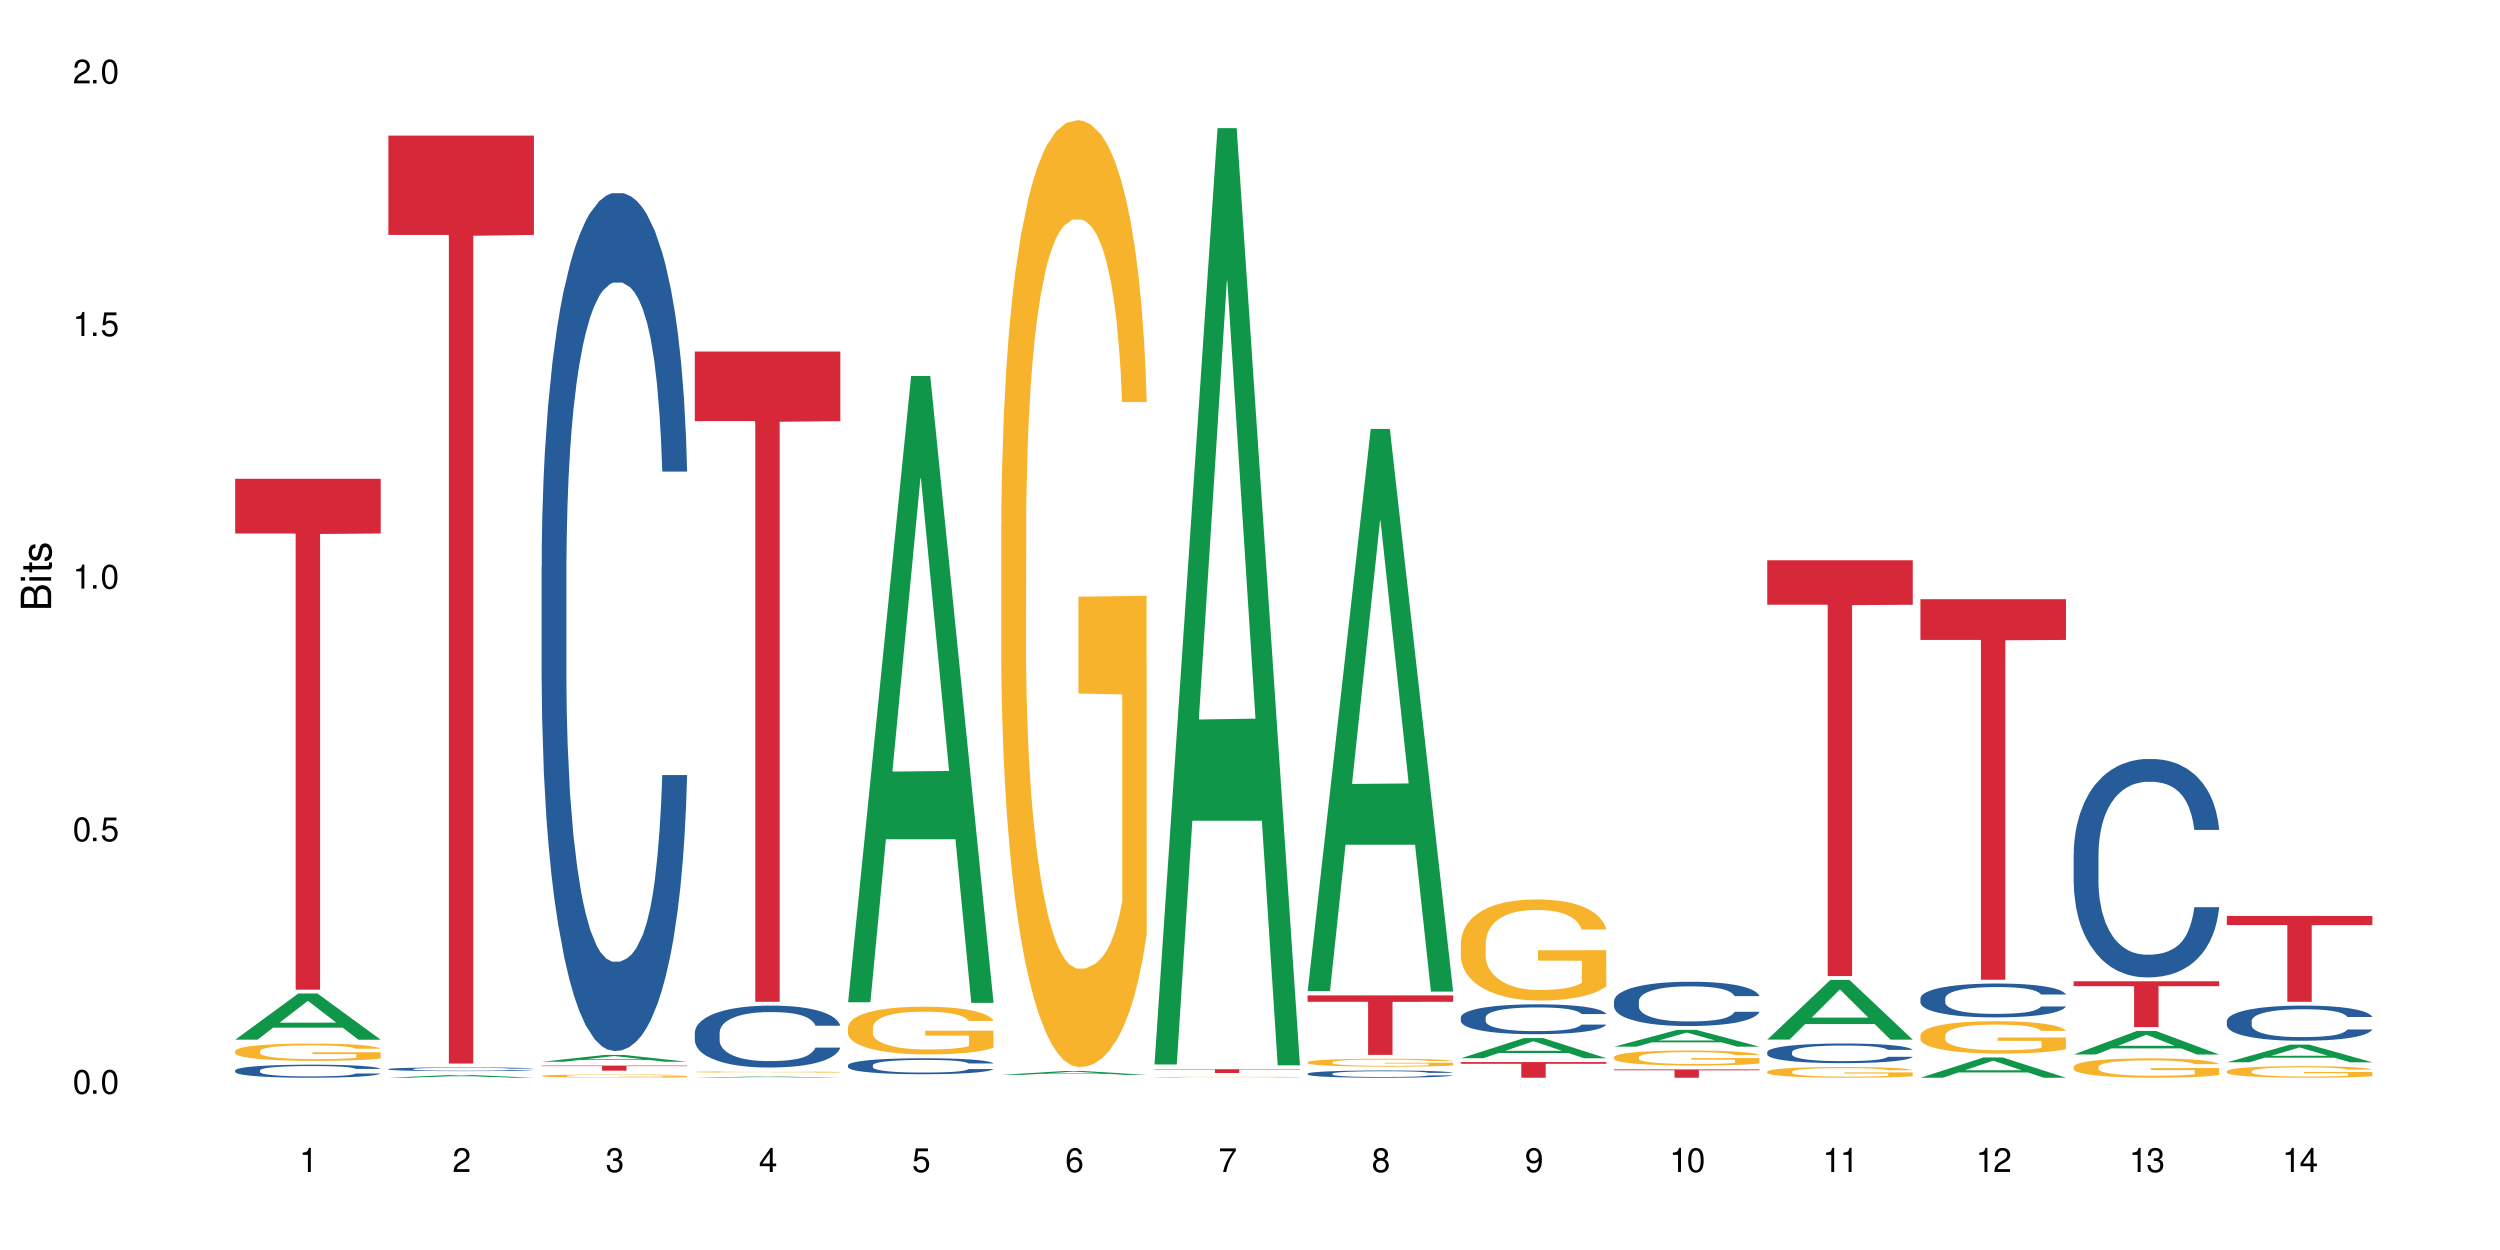 <?xml version="1.0" encoding="UTF-8"?>
<svg xmlns="http://www.w3.org/2000/svg" xmlns:xlink="http://www.w3.org/1999/xlink" width="720" height="360" viewBox="0 0 720 360">
<defs>
<g>
<g id="glyph-0-0">
</g>
<g id="glyph-0-1">
<path d="M 2.641 -6.938 C 2 -6.938 1.422 -6.656 1.078 -6.172 C 0.641 -5.562 0.406 -4.641 0.406 -3.359 C 0.406 -1.016 1.188 0.219 2.641 0.219 C 4.078 0.219 4.859 -1.016 4.859 -3.297 C 4.859 -4.641 4.656 -5.547 4.203 -6.172 C 3.844 -6.656 3.281 -6.938 2.641 -6.938 Z M 2.641 -6.188 C 3.547 -6.188 4 -5.25 4 -3.375 C 4 -1.406 3.562 -0.484 2.625 -0.484 C 1.734 -0.484 1.281 -1.438 1.281 -3.344 C 1.281 -5.25 1.734 -6.188 2.641 -6.188 Z M 2.641 -6.188 "/>
</g>
<g id="glyph-0-2">
<path d="M 1.828 -1 L 0.828 -1 L 0.828 0 L 1.828 0 Z M 1.828 -1 "/>
</g>
<g id="glyph-0-3">
<path d="M 4.562 -6.797 L 1.062 -6.797 L 0.547 -3.094 L 1.328 -3.094 C 1.719 -3.562 2.047 -3.734 2.578 -3.734 C 3.484 -3.734 4.062 -3.109 4.062 -2.094 C 4.062 -1.125 3.484 -0.531 2.578 -0.531 C 1.828 -0.531 1.375 -0.906 1.188 -1.672 L 0.328 -1.672 C 0.453 -1.109 0.547 -0.844 0.75 -0.594 C 1.125 -0.078 1.828 0.219 2.594 0.219 C 3.969 0.219 4.922 -0.781 4.922 -2.219 C 4.922 -3.562 4.031 -4.484 2.719 -4.484 C 2.25 -4.484 1.859 -4.359 1.469 -4.062 L 1.734 -5.969 L 4.562 -5.969 Z M 4.562 -6.797 "/>
</g>
<g id="glyph-0-4">
<path d="M 2.484 -4.938 L 2.484 0 L 3.328 0 L 3.328 -6.938 L 2.766 -6.938 C 2.469 -5.875 2.281 -5.734 0.984 -5.562 L 0.984 -4.938 Z M 2.484 -4.938 "/>
</g>
<g id="glyph-0-5">
<path d="M 4.859 -0.828 L 1.281 -0.828 C 1.359 -1.406 1.672 -1.781 2.5 -2.281 L 3.469 -2.828 C 4.406 -3.344 4.906 -4.062 4.906 -4.906 C 4.906 -5.484 4.672 -6.031 4.266 -6.406 C 3.859 -6.766 3.375 -6.938 2.719 -6.938 C 1.859 -6.938 1.219 -6.625 0.844 -6.031 C 0.609 -5.672 0.5 -5.234 0.484 -4.531 L 1.328 -4.531 C 1.359 -5.016 1.406 -5.281 1.531 -5.516 C 1.75 -5.938 2.188 -6.203 2.703 -6.203 C 3.469 -6.203 4.031 -5.641 4.031 -4.891 C 4.031 -4.344 3.719 -3.859 3.125 -3.516 L 2.234 -3 C 0.812 -2.172 0.406 -1.531 0.328 -0.016 L 4.859 -0.016 Z M 4.859 -0.828 "/>
</g>
<g id="glyph-0-6">
<path d="M 2.125 -3.188 L 2.578 -3.188 C 3.5 -3.188 3.984 -2.766 3.984 -1.922 C 3.984 -1.062 3.469 -0.531 2.594 -0.531 C 1.656 -0.531 1.203 -1 1.156 -2.016 L 0.312 -2.016 C 0.344 -1.453 0.438 -1.094 0.609 -0.781 C 0.953 -0.109 1.625 0.219 2.547 0.219 C 3.953 0.219 4.859 -0.625 4.859 -1.938 C 4.859 -2.828 4.516 -3.297 3.703 -3.594 C 4.344 -3.844 4.656 -4.328 4.656 -5.031 C 4.656 -6.219 3.875 -6.938 2.578 -6.938 C 1.203 -6.938 0.484 -6.172 0.453 -4.703 L 1.297 -4.703 C 1.312 -5.125 1.344 -5.359 1.453 -5.578 C 1.641 -5.969 2.062 -6.203 2.594 -6.203 C 3.344 -6.203 3.797 -5.75 3.797 -5 C 3.797 -4.516 3.609 -4.219 3.25 -4.047 C 3.016 -3.953 2.703 -3.922 2.125 -3.906 Z M 2.125 -3.188 "/>
</g>
<g id="glyph-0-7">
<path d="M 3.141 -1.672 L 3.141 0 L 3.984 0 L 3.984 -1.672 L 4.984 -1.672 L 4.984 -2.438 L 3.984 -2.438 L 3.984 -6.938 L 3.359 -6.938 L 0.266 -2.578 L 0.266 -1.672 Z M 3.141 -2.438 L 1 -2.438 L 3.141 -5.5 Z M 3.141 -2.438 "/>
</g>
<g id="glyph-0-8">
<path d="M 4.781 -5.125 C 4.609 -6.266 3.891 -6.938 2.844 -6.938 C 2.094 -6.938 1.422 -6.578 1.031 -5.953 C 0.594 -5.266 0.406 -4.422 0.406 -3.172 C 0.406 -2 0.578 -1.25 0.984 -0.641 C 1.359 -0.078 1.953 0.219 2.703 0.219 C 3.984 0.219 4.922 -0.75 4.922 -2.094 C 4.922 -3.375 4.062 -4.281 2.844 -4.281 C 2.172 -4.281 1.641 -4.031 1.281 -3.516 C 1.281 -5.234 1.828 -6.188 2.797 -6.188 C 3.391 -6.188 3.797 -5.797 3.938 -5.125 Z M 2.734 -3.531 C 3.547 -3.531 4.062 -2.953 4.062 -2.031 C 4.062 -1.156 3.484 -0.531 2.703 -0.531 C 1.922 -0.531 1.328 -1.188 1.328 -2.078 C 1.328 -2.938 1.906 -3.531 2.734 -3.531 Z M 2.734 -3.531 "/>
</g>
<g id="glyph-0-9">
<path d="M 4.984 -6.797 L 0.438 -6.797 L 0.438 -5.969 L 4.109 -5.969 C 2.5 -3.656 1.828 -2.234 1.328 0 L 2.219 0 C 2.594 -2.172 3.453 -4.047 4.984 -6.094 Z M 4.984 -6.797 "/>
</g>
<g id="glyph-0-10">
<path d="M 3.75 -3.656 C 4.469 -4.094 4.688 -4.438 4.688 -5.078 C 4.688 -6.172 3.844 -6.938 2.641 -6.938 C 1.438 -6.938 0.594 -6.172 0.594 -5.094 C 0.594 -4.438 0.812 -4.094 1.516 -3.656 C 0.734 -3.266 0.359 -2.703 0.359 -1.922 C 0.359 -0.656 1.281 0.219 2.641 0.219 C 3.984 0.219 4.922 -0.656 4.922 -1.922 C 4.922 -2.703 4.531 -3.266 3.75 -3.656 Z M 2.641 -6.188 C 3.359 -6.188 3.812 -5.75 3.812 -5.062 C 3.812 -4.406 3.344 -3.984 2.641 -3.984 C 1.922 -3.984 1.453 -4.406 1.453 -5.078 C 1.453 -5.75 1.922 -6.188 2.641 -6.188 Z M 2.641 -3.266 C 3.484 -3.266 4.062 -2.719 4.062 -1.906 C 4.062 -1.078 3.484 -0.531 2.625 -0.531 C 1.797 -0.531 1.219 -1.094 1.219 -1.906 C 1.219 -2.719 1.781 -3.266 2.641 -3.266 Z M 2.641 -3.266 "/>
</g>
<g id="glyph-0-11">
<path d="M 0.516 -1.578 C 0.672 -0.453 1.406 0.219 2.438 0.219 C 3.188 0.219 3.859 -0.141 4.266 -0.766 C 4.688 -1.453 4.891 -2.297 4.891 -3.547 C 4.891 -4.719 4.703 -5.453 4.312 -6.078 C 3.938 -6.641 3.344 -6.938 2.594 -6.938 C 1.297 -6.938 0.359 -5.969 0.359 -4.625 C 0.359 -3.344 1.234 -2.453 2.453 -2.453 C 3.094 -2.453 3.578 -2.672 4.016 -3.203 C 4 -1.484 3.469 -0.531 2.5 -0.531 C 1.906 -0.531 1.484 -0.906 1.359 -1.578 Z M 2.578 -6.203 C 3.375 -6.203 3.969 -5.531 3.969 -4.641 C 3.969 -3.797 3.391 -3.188 2.547 -3.188 C 1.734 -3.188 1.234 -3.766 1.234 -4.688 C 1.234 -5.562 1.797 -6.203 2.578 -6.203 Z M 2.578 -6.203 "/>
</g>
<g id="glyph-1-0">
</g>
<g id="glyph-1-1">
<path d="M 0 -0.953 L 0 -4.891 C 0 -5.719 -0.234 -6.344 -0.734 -6.797 C -1.188 -7.234 -1.812 -7.469 -2.5 -7.469 C -3.547 -7.469 -4.188 -7 -4.625 -5.875 C -4.984 -6.688 -5.625 -7.094 -6.531 -7.094 C -7.172 -7.094 -7.734 -6.859 -8.141 -6.391 C -8.562 -5.922 -8.75 -5.344 -8.75 -4.5 L -8.75 -0.953 Z M -4.984 -2.062 L -7.766 -2.062 L -7.766 -4.219 C -7.766 -4.844 -7.688 -5.203 -7.453 -5.5 C -7.219 -5.812 -6.859 -5.969 -6.375 -5.969 C -5.891 -5.969 -5.531 -5.812 -5.297 -5.5 C -5.062 -5.203 -4.984 -4.844 -4.984 -4.219 Z M -0.984 -2.062 L -4 -2.062 L -4 -4.781 C -4 -5.766 -3.438 -6.359 -2.484 -6.359 C -1.547 -6.359 -0.984 -5.766 -0.984 -4.781 Z M -0.984 -2.062 "/>
</g>
<g id="glyph-1-2">
<path d="M -6.281 -1.797 L -6.281 -0.797 L 0 -0.797 L 0 -1.797 Z M -8.75 -1.797 L -8.75 -0.797 L -7.484 -0.797 L -7.484 -1.797 Z M -8.75 -1.797 "/>
</g>
<g id="glyph-1-3">
<path d="M -6.281 -3.047 L -6.281 -2.016 L -8.016 -2.016 L -8.016 -1.016 L -6.281 -1.016 L -6.281 -0.172 L -5.469 -0.172 L -5.469 -1.016 L -0.719 -1.016 C -0.078 -1.016 0.281 -1.453 0.281 -2.234 C 0.281 -2.5 0.25 -2.719 0.188 -3.047 L -0.641 -3.047 C -0.609 -2.906 -0.594 -2.766 -0.594 -2.562 C -0.594 -2.141 -0.719 -2.016 -1.156 -2.016 L -5.469 -2.016 L -5.469 -3.047 Z M -6.281 -3.047 "/>
</g>
<g id="glyph-1-4">
<path d="M -4.531 -5.25 C -5.766 -5.25 -6.469 -4.422 -6.469 -2.969 C -6.469 -1.516 -5.719 -0.562 -4.547 -0.562 C -3.562 -0.562 -3.094 -1.062 -2.734 -2.562 L -2.516 -3.484 C -2.344 -4.188 -2.094 -4.469 -1.641 -4.469 C -1.047 -4.469 -0.641 -3.875 -0.641 -3 C -0.641 -2.453 -0.797 -2 -1.062 -1.75 C -1.25 -1.594 -1.422 -1.531 -1.875 -1.469 L -1.875 -0.406 C -0.422 -0.453 0.281 -1.266 0.281 -2.922 C 0.281 -4.5 -0.5 -5.516 -1.719 -5.516 C -2.656 -5.516 -3.172 -4.984 -3.469 -3.734 L -3.703 -2.766 C -3.891 -1.953 -4.156 -1.609 -4.594 -1.609 C -5.188 -1.609 -5.547 -2.125 -5.547 -2.938 C -5.547 -3.75 -5.203 -4.172 -4.531 -4.203 Z M -4.531 -5.25 "/>
</g>
</g>
</defs>
<rect x="-72" y="-36" width="864" height="432" fill="rgb(100%, 100%, 100%)" fill-opacity="1"/>
<path fill-rule="nonzero" fill="rgb(6.275%, 58.824%, 28.235%)" fill-opacity="1" d="M 67.73 299.43 L 67.777 299.418 L 85.914 286.125 L 91.422 286.125 L 109.648 299.441 L 103.242 299.441 L 98.676 295.965 L 78.656 295.965 L 74.18 299.43 L 67.73 299.43 L 80.582 294.527 L 96.84 294.516 L 88.734 288.301 L 88.645 288.289 L 88.555 288.328 L 80.539 294.516 L 80.582 294.527 Z M 67.73 299.43 "/>
<path fill-rule="nonzero" fill="rgb(14.51%, 36.078%, 60%)" fill-opacity="1" d="M 67.73 308.266 L 67.781 308.262 L 67.781 308.18 L 67.934 308.051 L 68.293 307.883 L 68.652 307.77 L 69.57 307.57 L 70.848 307.371 L 72.18 307.223 L 73.148 307.133 L 74.02 307.062 L 76.012 306.938 L 77.289 306.871 L 78.672 306.812 L 80.355 306.754 L 81.582 306.719 L 84.344 306.664 L 86.391 306.641 L 87.973 306.629 L 91.398 306.629 L 93.441 306.645 L 94.926 306.66 L 96.562 306.688 L 97.941 306.719 L 100.344 306.797 L 102.492 306.891 L 103.461 306.945 L 104.996 307.055 L 106.172 307.156 L 106.988 307.246 L 107.91 307.371 L 108.727 307.527 L 109.34 307.703 L 109.648 307.852 L 102.492 307.852 L 102.133 307.711 L 101.723 307.605 L 100.957 307.465 L 100.191 307.367 L 99.117 307.266 L 98.145 307.199 L 96.816 307.137 L 95.641 307.094 L 94.414 307.062 L 93.238 307.043 L 90.988 307.023 L 88.383 307.023 L 87.41 307.027 L 85.418 307.059 L 84.344 307.082 L 82.812 307.129 L 81.738 307.172 L 80.461 307.242 L 79.59 307.301 L 78.516 307.391 L 77.75 307.469 L 76.883 307.582 L 76.371 307.668 L 75.91 307.766 L 75.5 307.879 L 75.195 307.996 L 74.988 308.125 L 74.887 308.25 L 74.887 308.781 L 74.988 308.906 L 75.246 309.051 L 75.91 309.258 L 76.883 309.441 L 78.004 309.586 L 79.078 309.688 L 79.691 309.734 L 80.512 309.793 L 81.789 309.859 L 83.629 309.93 L 84.703 309.957 L 86.34 309.984 L 88.023 309.996 L 90.273 309.996 L 92.27 309.984 L 93.598 309.965 L 94.977 309.938 L 96.867 309.879 L 98.043 309.824 L 99.066 309.762 L 99.832 309.695 L 100.344 309.641 L 101.109 309.535 L 101.723 309.418 L 102.184 309.297 L 102.492 309.18 L 109.648 309.18 L 109.34 309.316 L 108.883 309.449 L 108.422 309.551 L 107.707 309.672 L 106.887 309.777 L 105.711 309.898 L 104.742 309.977 L 103.461 310.062 L 102.285 310.129 L 101.008 310.188 L 99.117 310.254 L 97.891 310.289 L 96.562 310.32 L 94.977 310.348 L 92.984 310.371 L 90.836 310.387 L 88.844 310.391 L 86.695 310.383 L 85.109 310.367 L 83.016 310.336 L 80.41 310.273 L 78.516 310.211 L 77.035 310.145 L 75.758 310.074 L 74.324 309.984 L 72.484 309.832 L 71.359 309.715 L 70.594 309.621 L 69.723 309.484 L 69.109 309.363 L 68.395 309.172 L 67.883 308.93 L 67.73 308.738 Z M 67.73 308.266 "/>
<path fill-rule="nonzero" fill="rgb(96.863%, 70.196%, 16.863%)" fill-opacity="1" d="M 67.73 302.68 L 67.781 302.676 L 67.781 302.582 L 67.988 302.379 L 68.496 302.098 L 69.164 301.867 L 69.879 301.684 L 70.34 301.59 L 71.105 301.453 L 71.77 301.352 L 73.457 301.148 L 75.602 300.957 L 76.777 300.875 L 78.109 300.797 L 80 300.711 L 80.867 300.68 L 83.527 300.609 L 86.543 300.562 L 89.863 300.547 L 91.398 300.555 L 93.496 300.57 L 96.355 300.621 L 97.992 300.668 L 99.27 300.711 L 100.602 300.77 L 102.234 300.863 L 103.77 300.973 L 104.996 301.082 L 106.223 301.215 L 107.246 301.363 L 108.113 301.52 L 108.883 301.711 L 109.34 301.871 L 109.648 302.031 L 102.543 302.031 L 102.133 301.871 L 101.672 301.75 L 100.906 301.598 L 100.141 301.488 L 99.375 301.402 L 97.941 301.285 L 96.715 301.211 L 95.18 301.148 L 93.699 301.109 L 92.012 301.082 L 90.988 301.07 L 88.281 301.07 L 85.828 301.102 L 84.395 301.141 L 83.375 301.176 L 81.941 301.242 L 81.074 301.297 L 80.562 301.336 L 79.027 301.477 L 78.004 301.602 L 77.445 301.688 L 76.727 301.824 L 76.215 301.949 L 75.652 302.129 L 75.348 302.266 L 74.938 302.574 L 74.887 303.395 L 75.039 303.566 L 75.348 303.75 L 75.758 303.914 L 76.371 304.086 L 76.984 304.219 L 78.059 304.398 L 78.977 304.516 L 79.691 304.594 L 81.074 304.715 L 81.637 304.754 L 82.965 304.836 L 84.344 304.902 L 86.031 304.957 L 87.309 304.984 L 89.355 305.004 L 91.961 305.004 L 95.027 304.977 L 96.969 304.941 L 98.301 304.906 L 99.168 304.875 L 100.242 304.824 L 101.008 304.777 L 101.723 304.727 L 102.594 304.652 L 102.594 303.566 L 89.969 303.562 L 89.969 303.051 L 109.598 303.047 L 109.648 304.824 L 108.574 304.945 L 107.246 305.062 L 105.969 305.156 L 104.637 305.23 L 102.746 305.32 L 101.215 305.375 L 98.863 305.438 L 96.715 305.477 L 94.465 305.504 L 92.473 305.52 L 90.121 305.523 L 88.023 305.516 L 85.777 305.488 L 83.988 305.449 L 82.352 305.406 L 80.715 305.348 L 78.672 305.25 L 77.34 305.172 L 75.961 305.078 L 74.582 304.965 L 73.355 304.84 L 72.535 304.746 L 71.719 304.637 L 70.848 304.5 L 70.031 304.348 L 69.418 304.207 L 68.855 304.047 L 68.445 303.898 L 68.039 303.691 L 67.832 303.527 L 67.73 303.387 Z M 67.73 302.68 "/>
<path fill-rule="nonzero" fill="rgb(83.922%, 15.686%, 22.353%)" fill-opacity="1" d="M 67.73 137.898 L 109.648 137.898 L 109.648 153.648 L 92.18 153.785 L 92.18 285.02 L 85.148 285.02 L 85.148 153.922 L 85.047 153.648 L 67.73 153.648 Z M 67.73 137.898 "/>
<path fill-rule="nonzero" fill="rgb(6.275%, 58.824%, 28.235%)" fill-opacity="1" d="M 111.855 310.387 L 111.898 310.387 L 130.035 309.59 L 135.543 309.59 L 153.77 310.391 L 147.367 310.391 L 142.801 310.18 L 122.781 310.18 L 118.301 310.387 L 111.855 310.387 L 124.707 310.094 L 140.961 310.094 L 132.855 309.719 L 132.766 309.719 L 132.68 309.723 L 124.66 310.094 L 124.707 310.094 Z M 111.855 310.387 "/>
<path fill-rule="nonzero" fill="rgb(14.51%, 36.078%, 60%)" fill-opacity="1" d="M 111.855 307.875 L 111.906 307.875 L 111.906 307.852 L 112.059 307.812 L 112.418 307.766 L 112.773 307.734 L 113.695 307.676 L 114.973 307.621 L 116.301 307.578 L 117.273 307.551 L 118.141 307.531 L 120.137 307.496 L 121.414 307.477 L 122.793 307.461 L 124.48 307.445 L 125.707 307.434 L 128.469 307.418 L 130.512 307.414 L 132.098 307.41 L 135.523 307.41 L 137.566 307.414 L 139.047 307.418 L 140.684 307.426 L 142.066 307.434 L 144.469 307.457 L 146.613 307.484 L 147.586 307.5 L 149.117 307.531 L 150.293 307.559 L 151.113 307.586 L 152.031 307.621 L 152.852 307.664 L 153.465 307.715 L 153.77 307.758 L 146.613 307.758 L 146.258 307.719 L 145.848 307.688 L 145.082 307.648 L 144.312 307.621 L 143.242 307.59 L 142.27 307.57 L 140.941 307.555 L 139.766 307.543 L 138.539 307.531 L 137.363 307.527 L 135.113 307.52 L 132.504 307.52 L 131.535 307.523 L 129.539 307.531 L 128.469 307.539 L 126.934 307.551 L 125.859 307.562 L 124.582 307.586 L 123.715 307.602 L 122.641 307.625 L 121.875 307.648 L 121.004 307.68 L 120.492 307.707 L 120.031 307.734 L 119.625 307.766 L 119.316 307.801 L 119.113 307.836 L 119.012 307.871 L 119.012 308.023 L 119.113 308.059 L 119.367 308.098 L 120.031 308.16 L 121.004 308.211 L 122.129 308.254 L 123.203 308.281 L 123.816 308.297 L 124.633 308.312 L 125.91 308.332 L 127.75 308.352 L 128.824 308.359 L 130.461 308.367 L 132.148 308.371 L 134.398 308.371 L 136.391 308.367 L 137.719 308.359 L 139.102 308.352 L 140.992 308.336 L 142.168 308.32 L 143.188 308.301 L 143.957 308.285 L 144.469 308.27 L 145.234 308.238 L 145.848 308.203 L 146.309 308.172 L 146.613 308.137 L 153.77 308.137 L 153.465 308.176 L 153.004 308.215 L 152.543 308.242 L 151.828 308.277 L 151.012 308.309 L 149.836 308.34 L 148.863 308.363 L 147.586 308.387 L 146.41 308.406 L 145.133 308.422 L 143.242 308.445 L 142.012 308.453 L 140.684 308.461 L 139.102 308.469 L 137.105 308.477 L 134.961 308.48 L 130.82 308.48 L 129.234 308.477 L 127.137 308.469 L 124.531 308.449 L 122.641 308.43 L 121.156 308.41 L 119.879 308.391 L 118.449 308.367 L 116.609 308.324 L 115.484 308.289 L 114.715 308.262 L 113.848 308.223 L 113.234 308.191 L 112.52 308.133 L 112.008 308.066 L 111.855 308.012 Z M 111.855 307.875 "/>
<path fill-rule="nonzero" fill="rgb(83.922%, 15.686%, 22.353%)" fill-opacity="1" d="M 111.855 39.047 L 153.77 39.047 L 153.77 67.656 L 136.301 67.906 L 136.301 306.301 L 129.273 306.301 L 129.273 68.156 L 129.172 67.656 L 111.855 67.656 Z M 111.855 39.047 "/>
<path fill-rule="nonzero" fill="rgb(6.275%, 58.824%, 28.235%)" fill-opacity="1" d="M 155.977 305.781 L 156.023 305.781 L 174.16 303.82 L 179.668 303.82 L 197.895 305.785 L 191.488 305.785 L 186.922 305.27 L 166.902 305.27 L 162.426 305.781 L 155.977 305.781 L 168.828 305.059 L 185.086 305.059 L 176.98 304.141 L 176.891 304.141 L 176.801 304.145 L 168.785 305.059 L 168.828 305.059 Z M 155.977 305.781 "/>
<path fill-rule="nonzero" fill="rgb(14.51%, 36.078%, 60%)" fill-opacity="1" d="M 155.977 163.141 L 156.027 162.914 L 156.027 157.496 L 156.18 148.914 L 156.539 138.074 L 156.898 130.621 L 157.816 117.297 L 159.094 104.422 L 160.426 94.484 L 161.395 88.613 L 162.266 84.098 L 164.258 75.742 L 165.535 71.449 L 166.918 67.609 L 168.602 63.77 L 169.828 61.512 L 172.59 57.898 L 174.637 56.316 L 176.219 55.641 L 179.645 55.641 L 181.688 56.543 L 183.172 57.672 L 184.809 59.48 L 186.188 61.512 L 188.59 66.48 L 190.738 72.805 L 191.707 76.418 L 193.242 83.418 L 194.418 90.195 L 195.234 96.066 L 196.156 104.422 L 196.973 114.586 L 197.586 126.102 L 197.895 135.816 L 190.738 135.816 L 190.379 126.781 L 189.969 119.781 L 189.203 110.52 L 188.438 103.973 L 187.363 97.422 L 186.391 93.129 L 185.062 88.84 L 183.887 86.129 L 182.66 84.098 L 181.484 82.742 L 179.234 81.387 L 176.629 81.387 L 175.656 81.84 L 173.664 83.645 L 172.59 85.227 L 171.059 88.387 L 169.984 91.324 L 168.707 95.84 L 167.836 99.68 L 166.762 105.551 L 165.996 110.746 L 165.129 118.199 L 164.617 123.844 L 164.156 130.168 L 163.746 137.621 L 163.441 145.527 L 163.234 153.883 L 163.133 162.012 L 163.133 197.02 L 163.234 205.148 L 163.492 214.633 L 164.156 228.41 L 165.129 240.379 L 166.25 249.867 L 167.324 256.641 L 167.938 259.805 L 168.758 263.418 L 170.035 267.934 L 171.875 272.449 L 172.949 274.258 L 174.582 276.062 L 176.27 276.969 L 178.52 276.969 L 180.512 276.062 L 181.844 274.934 L 183.223 273.129 L 185.113 269.289 L 186.289 265.676 L 187.312 261.383 L 188.078 257.094 L 188.59 253.48 L 189.355 246.477 L 189.969 238.801 L 190.43 230.895 L 190.738 223.215 L 197.895 223.215 L 197.586 232.25 L 197.129 241.059 L 196.668 247.605 L 195.953 255.512 L 195.133 262.512 L 193.957 270.418 L 192.988 275.613 L 191.707 281.258 L 190.531 285.551 L 189.254 289.387 L 187.363 293.906 L 186.137 296.164 L 184.809 298.195 L 183.223 300.004 L 181.23 301.582 L 179.082 302.488 L 177.09 302.715 L 174.941 302.262 L 173.355 301.359 L 171.262 299.324 L 168.652 295.262 L 166.762 290.969 L 165.281 286.68 L 164.004 282.16 L 162.57 276.062 L 160.73 266.125 L 159.605 258.449 L 158.84 252.125 L 157.969 243.316 L 157.355 235.41 L 156.641 222.766 L 156.129 206.73 L 155.977 194.309 Z M 155.977 163.141 "/>
<path fill-rule="nonzero" fill="rgb(96.863%, 70.196%, 16.863%)" fill-opacity="1" d="M 155.977 309.852 L 156.027 309.852 L 156.027 309.832 L 156.234 309.797 L 156.742 309.742 L 157.41 309.699 L 158.125 309.664 L 158.582 309.645 L 159.352 309.621 L 160.016 309.602 L 161.703 309.562 L 163.848 309.527 L 165.023 309.512 L 166.355 309.496 L 168.246 309.48 L 169.113 309.473 L 171.773 309.461 L 174.789 309.453 L 178.109 309.449 L 179.645 309.449 L 181.742 309.453 L 184.602 309.465 L 186.238 309.473 L 187.516 309.48 L 188.848 309.492 L 190.48 309.508 L 192.016 309.527 L 194.469 309.574 L 195.492 309.602 L 196.359 309.633 L 197.129 309.668 L 197.586 309.699 L 197.895 309.73 L 190.789 309.73 L 190.379 309.699 L 189.918 309.676 L 189.152 309.648 L 188.387 309.629 L 187.617 309.609 L 186.188 309.59 L 184.961 309.574 L 183.426 309.562 L 181.945 309.555 L 180.258 309.551 L 179.234 309.547 L 176.527 309.547 L 174.074 309.555 L 172.641 309.562 L 171.617 309.566 L 170.188 309.582 L 169.32 309.59 L 168.809 309.598 L 167.273 309.625 L 166.25 309.648 L 165.688 309.664 L 164.973 309.691 L 164.461 309.715 L 163.898 309.746 L 163.594 309.773 L 163.184 309.832 L 163.133 309.988 L 163.285 310.02 L 163.594 310.055 L 164.004 310.086 L 164.617 310.117 L 165.23 310.141 L 166.305 310.176 L 167.223 310.199 L 167.938 310.211 L 169.32 310.234 L 169.883 310.242 L 171.211 310.258 L 172.59 310.27 L 174.277 310.281 L 175.555 310.285 L 177.602 310.289 L 180.207 310.289 L 183.273 310.285 L 185.215 310.277 L 186.547 310.273 L 187.414 310.266 L 188.488 310.258 L 189.254 310.25 L 189.969 310.238 L 190.84 310.223 L 190.84 310.02 L 178.215 310.02 L 178.215 309.922 L 197.844 309.922 L 197.895 310.258 L 196.82 310.281 L 195.492 310.301 L 194.215 310.32 L 192.883 310.332 L 190.992 310.352 L 189.461 310.359 L 187.109 310.371 L 184.961 310.379 L 182.711 310.387 L 180.719 310.387 L 178.367 310.391 L 176.27 310.387 L 174.023 310.383 L 172.234 310.375 L 170.598 310.367 L 168.961 310.355 L 166.918 310.336 L 165.586 310.324 L 162.828 310.285 L 161.602 310.262 L 160.781 310.242 L 159.965 310.223 L 159.094 310.195 L 158.277 310.168 L 157.664 310.141 L 157.102 310.109 L 156.691 310.082 L 156.285 310.043 L 156.078 310.012 L 155.977 309.984 Z M 155.977 309.852 "/>
<path fill-rule="nonzero" fill="rgb(83.922%, 15.686%, 22.353%)" fill-opacity="1" d="M 155.977 306.891 L 197.895 306.891 L 197.895 307.047 L 180.426 307.047 L 180.426 308.344 L 173.395 308.344 L 173.395 307.051 L 173.293 307.047 L 155.977 307.047 Z M 155.977 306.891 "/>
<path fill-rule="nonzero" fill="rgb(6.275%, 58.824%, 28.235%)" fill-opacity="1" d="M 200.102 310.387 L 200.145 310.387 L 218.281 310.023 L 223.789 310.023 L 242.016 310.391 L 235.613 310.391 L 231.047 310.293 L 211.027 310.293 L 206.547 310.387 L 200.102 310.387 L 212.953 310.254 L 229.207 310.254 L 221.102 310.086 L 221.012 310.082 L 220.926 310.086 L 212.906 310.254 L 212.953 310.254 Z M 200.102 310.387 "/>
<path fill-rule="nonzero" fill="rgb(14.51%, 36.078%, 60%)" fill-opacity="1" d="M 200.102 297.383 L 200.152 297.363 L 200.152 296.973 L 200.305 296.355 L 200.664 295.574 L 201.02 295.035 L 201.941 294.074 L 203.219 293.148 L 204.547 292.43 L 205.52 292.008 L 206.387 291.684 L 208.383 291.078 L 209.66 290.77 L 211.039 290.492 L 212.727 290.215 L 213.953 290.055 L 216.715 289.793 L 218.758 289.68 L 220.344 289.629 L 223.77 289.629 L 225.812 289.695 L 227.293 289.777 L 228.93 289.906 L 230.312 290.055 L 232.715 290.41 L 234.859 290.867 L 235.832 291.129 L 237.363 291.633 L 238.539 292.121 L 239.359 292.547 L 240.277 293.148 L 241.098 293.879 L 241.711 294.711 L 242.016 295.41 L 234.859 295.41 L 234.504 294.758 L 234.094 294.254 L 233.328 293.586 L 232.559 293.113 L 231.488 292.645 L 230.516 292.332 L 229.188 292.023 L 228.012 291.828 L 226.785 291.684 L 225.609 291.586 L 223.359 291.488 L 220.75 291.488 L 219.781 291.52 L 217.785 291.648 L 216.715 291.762 L 215.18 291.992 L 214.105 292.203 L 212.828 292.527 L 211.961 292.805 L 210.887 293.23 L 210.117 293.605 L 209.25 294.141 L 208.738 294.547 L 208.277 295.004 L 207.871 295.543 L 207.562 296.109 L 207.359 296.715 L 207.258 297.301 L 207.258 299.824 L 207.359 300.41 L 207.613 301.094 L 208.277 302.086 L 209.25 302.949 L 210.375 303.633 L 211.449 304.125 L 212.062 304.352 L 212.879 304.613 L 214.156 304.938 L 215.996 305.262 L 217.07 305.395 L 218.707 305.523 L 220.395 305.59 L 222.645 305.59 L 224.637 305.523 L 225.965 305.441 L 227.348 305.312 L 229.238 305.035 L 230.414 304.773 L 231.434 304.465 L 232.203 304.156 L 232.715 303.895 L 233.48 303.391 L 234.094 302.836 L 234.555 302.266 L 234.859 301.715 L 242.016 301.715 L 241.711 302.363 L 241.25 303 L 240.789 303.473 L 240.074 304.043 L 239.258 304.547 L 238.082 305.117 L 237.109 305.492 L 235.832 305.898 L 234.656 306.207 L 233.379 306.484 L 231.488 306.809 L 230.258 306.973 L 228.93 307.121 L 227.348 307.25 L 225.352 307.363 L 223.207 307.43 L 221.211 307.445 L 219.066 307.414 L 217.48 307.348 L 215.383 307.199 L 212.777 306.906 L 210.887 306.598 L 209.402 306.289 L 208.125 305.965 L 206.695 305.523 L 204.855 304.809 L 203.73 304.254 L 202.961 303.797 L 202.094 303.164 L 201.48 302.594 L 200.766 301.68 L 200.254 300.523 L 200.102 299.629 Z M 200.102 297.383 "/>
<path fill-rule="nonzero" fill="rgb(96.863%, 70.196%, 16.863%)" fill-opacity="1" d="M 200.102 308.707 L 200.152 308.707 L 200.152 308.703 L 200.355 308.688 L 200.867 308.668 L 201.531 308.648 L 202.246 308.637 L 202.707 308.629 L 203.473 308.617 L 204.137 308.613 L 205.824 308.598 L 207.973 308.582 L 209.148 308.578 L 210.477 308.57 L 212.367 308.566 L 213.238 308.562 L 215.895 308.559 L 218.91 308.555 L 225.863 308.555 L 228.727 308.559 L 230.363 308.562 L 231.641 308.566 L 232.969 308.57 L 234.605 308.574 L 236.137 308.582 L 237.363 308.59 L 238.594 308.602 L 239.613 308.613 L 240.484 308.625 L 241.25 308.637 L 241.711 308.648 L 242.016 308.66 L 234.91 308.66 L 234.504 308.648 L 234.043 308.641 L 233.277 308.629 L 232.508 308.621 L 231.742 308.617 L 230.312 308.605 L 229.082 308.602 L 227.551 308.598 L 226.066 308.594 L 224.383 308.59 L 220.648 308.59 L 218.195 308.594 L 216.766 308.598 L 215.742 308.598 L 214.312 308.605 L 213.441 308.609 L 212.93 308.609 L 211.398 308.621 L 210.375 308.629 L 209.812 308.637 L 209.098 308.645 L 208.586 308.656 L 208.023 308.668 L 207.715 308.68 L 207.309 308.699 L 207.258 308.762 L 207.41 308.773 L 207.715 308.789 L 208.125 308.801 L 208.738 308.812 L 209.352 308.82 L 210.426 308.836 L 211.348 308.844 L 212.062 308.848 L 213.441 308.859 L 214.004 308.859 L 215.332 308.867 L 216.715 308.871 L 218.398 308.875 L 219.68 308.879 L 227.398 308.879 L 229.34 308.875 L 230.668 308.871 L 231.539 308.871 L 232.609 308.867 L 233.379 308.863 L 234.094 308.859 L 234.961 308.852 L 234.961 308.773 L 222.336 308.773 L 222.336 308.734 L 241.965 308.734 L 242.016 308.867 L 240.941 308.875 L 239.613 308.883 L 238.336 308.891 L 237.008 308.895 L 235.117 308.902 L 233.582 308.906 L 231.23 308.91 L 229.082 308.914 L 226.836 308.914 L 224.84 308.918 L 220.395 308.918 L 218.145 308.914 L 216.355 308.91 L 214.719 308.91 L 213.082 308.902 L 211.039 308.898 L 209.711 308.891 L 208.328 308.883 L 206.949 308.875 L 205.723 308.867 L 204.906 308.859 L 204.086 308.852 L 203.219 308.844 L 202.398 308.832 L 201.785 308.82 L 201.223 308.809 L 200.816 308.797 L 200.406 308.781 L 200.203 308.77 L 200.102 308.762 Z M 200.102 308.707 "/>
<path fill-rule="nonzero" fill="rgb(83.922%, 15.686%, 22.353%)" fill-opacity="1" d="M 200.102 101.246 L 242.016 101.246 L 242.016 121.293 L 224.547 121.469 L 224.547 288.523 L 217.52 288.523 L 217.52 121.645 L 217.418 121.293 L 200.102 121.293 Z M 200.102 101.246 "/>
<path fill-rule="nonzero" fill="rgb(6.275%, 58.824%, 28.235%)" fill-opacity="1" d="M 244.223 288.656 L 244.27 288.488 L 262.406 108.293 L 267.914 108.293 L 286.141 288.828 L 279.734 288.828 L 275.168 241.703 L 255.148 241.703 L 250.672 288.656 L 244.223 288.656 L 257.074 222.207 L 273.332 222.039 L 265.227 137.789 L 265.137 137.617 L 265.047 138.125 L 257.031 222.039 L 257.074 222.207 Z M 244.223 288.656 "/>
<path fill-rule="nonzero" fill="rgb(14.51%, 36.078%, 60%)" fill-opacity="1" d="M 244.223 306.781 L 244.273 306.777 L 244.273 306.676 L 244.426 306.516 L 244.785 306.316 L 245.145 306.176 L 246.062 305.93 L 247.34 305.691 L 248.672 305.504 L 249.641 305.395 L 250.512 305.312 L 252.504 305.156 L 253.781 305.078 L 255.164 305.008 L 256.848 304.934 L 258.074 304.895 L 260.836 304.824 L 262.883 304.797 L 264.465 304.785 L 267.891 304.785 L 269.934 304.801 L 271.418 304.82 L 273.055 304.855 L 274.434 304.895 L 276.836 304.984 L 278.984 305.102 L 279.953 305.168 L 281.488 305.301 L 282.664 305.426 L 283.48 305.535 L 284.402 305.691 L 285.219 305.879 L 285.832 306.094 L 286.141 306.273 L 278.984 306.273 L 278.625 306.105 L 278.215 305.977 L 277.449 305.805 L 276.684 305.68 L 275.609 305.559 L 274.637 305.48 L 273.309 305.398 L 272.133 305.352 L 270.906 305.312 L 269.73 305.285 L 267.48 305.262 L 264.875 305.262 L 263.902 305.27 L 261.91 305.305 L 260.836 305.332 L 259.305 305.391 L 258.23 305.445 L 256.953 305.531 L 256.082 305.602 L 255.008 305.711 L 254.242 305.809 L 253.371 305.945 L 252.863 306.051 L 252.402 306.168 L 251.992 306.305 L 251.688 306.453 L 251.48 306.609 L 251.379 306.758 L 251.379 307.41 L 251.48 307.559 L 251.738 307.734 L 252.402 307.992 L 253.371 308.215 L 254.496 308.391 L 255.57 308.516 L 256.184 308.574 L 257.004 308.641 L 258.281 308.727 L 260.121 308.809 L 261.195 308.844 L 262.828 308.875 L 264.516 308.895 L 266.766 308.895 L 268.758 308.875 L 270.09 308.855 L 271.469 308.824 L 273.359 308.75 L 274.535 308.684 L 275.559 308.605 L 276.324 308.523 L 276.836 308.457 L 277.602 308.328 L 278.215 308.184 L 278.676 308.039 L 278.984 307.895 L 286.141 307.895 L 285.832 308.062 L 285.371 308.227 L 284.914 308.348 L 284.195 308.496 L 283.379 308.625 L 282.203 308.773 L 281.23 308.867 L 279.953 308.973 L 278.777 309.055 L 277.5 309.125 L 275.609 309.207 L 274.383 309.25 L 273.055 309.289 L 271.469 309.32 L 269.477 309.352 L 267.328 309.367 L 265.336 309.371 L 263.188 309.363 L 261.602 309.348 L 259.508 309.309 L 256.898 309.234 L 255.008 309.152 L 253.527 309.074 L 252.25 308.988 L 250.816 308.875 L 248.977 308.691 L 247.852 308.551 L 247.086 308.434 L 246.215 308.27 L 245.602 308.121 L 244.887 307.887 L 244.375 307.59 L 244.223 307.359 Z M 244.223 306.781 "/>
<path fill-rule="nonzero" fill="rgb(96.863%, 70.196%, 16.863%)" fill-opacity="1" d="M 244.223 295.82 L 244.273 295.809 L 244.273 295.559 L 244.477 294.992 L 244.988 294.215 L 245.652 293.574 L 246.371 293.074 L 246.828 292.809 L 247.598 292.434 L 248.262 292.156 L 249.949 291.59 L 252.094 291.066 L 253.27 290.84 L 254.602 290.625 L 256.492 290.387 L 257.359 290.301 L 260.02 290.098 L 263.035 289.973 L 266.355 289.934 L 267.891 289.949 L 269.988 289.996 L 272.848 290.137 L 274.484 290.262 L 275.762 290.387 L 277.094 290.551 L 278.727 290.801 L 280.262 291.102 L 281.488 291.402 L 282.715 291.781 L 283.738 292.18 L 284.605 292.621 L 285.371 293.148 L 285.832 293.586 L 286.141 294.027 L 279.035 294.027 L 278.625 293.586 L 278.164 293.246 L 277.398 292.832 L 276.633 292.531 L 275.863 292.293 L 274.434 291.969 L 273.207 291.766 L 271.672 291.59 L 270.191 291.48 L 268.504 291.402 L 267.48 291.379 L 264.773 291.379 L 262.32 291.465 L 260.887 291.566 L 259.863 291.668 L 258.434 291.855 L 257.566 292.004 L 257.055 292.105 L 255.52 292.496 L 254.496 292.848 L 253.934 293.086 L 253.219 293.461 L 252.707 293.801 L 252.145 294.301 L 251.84 294.68 L 251.43 295.531 L 251.379 297.789 L 251.531 298.27 L 251.84 298.781 L 252.25 299.234 L 252.863 299.711 L 253.477 300.074 L 254.547 300.562 L 255.469 300.891 L 256.184 301.105 L 257.566 301.441 L 258.129 301.555 L 259.457 301.781 L 260.836 301.957 L 262.523 302.109 L 263.801 302.184 L 265.848 302.246 L 268.453 302.246 L 271.52 302.172 L 273.461 302.07 L 274.793 301.969 L 275.66 301.883 L 276.734 301.742 L 277.5 301.617 L 278.215 301.48 L 279.086 301.266 L 279.086 298.27 L 266.461 298.254 L 266.461 296.848 L 286.09 296.836 L 286.141 301.742 L 285.066 302.082 L 283.738 302.41 L 282.461 302.66 L 281.129 302.875 L 279.238 303.113 L 277.707 303.262 L 275.355 303.438 L 273.207 303.551 L 270.957 303.625 L 268.965 303.664 L 266.613 303.676 L 264.516 303.652 L 262.27 303.574 L 260.477 303.477 L 258.844 303.352 L 257.207 303.188 L 255.164 302.922 L 253.832 302.711 L 252.453 302.445 L 251.074 302.133 L 249.848 301.793 L 249.027 301.531 L 248.211 301.23 L 247.34 300.852 L 246.523 300.426 L 245.91 300.035 L 245.348 299.598 L 244.938 299.184 L 244.531 298.617 L 244.324 298.168 L 244.223 297.777 Z M 244.223 295.82 "/>
<path fill-rule="nonzero" fill="rgb(6.275%, 58.824%, 28.235%)" fill-opacity="1" d="M 288.348 309.555 L 288.391 309.555 L 306.527 308.449 L 312.035 308.449 L 330.262 309.559 L 323.859 309.559 L 319.289 309.266 L 299.273 309.266 L 294.793 309.555 L 288.348 309.555 L 301.199 309.148 L 317.453 309.148 L 309.348 308.629 L 309.172 308.629 L 301.152 309.148 L 301.199 309.148 Z M 288.348 309.555 "/>
<path fill-rule="nonzero" fill="rgb(96.863%, 70.196%, 16.863%)" fill-opacity="1" d="M 288.348 151.418 L 288.398 151.168 L 288.398 146.188 L 288.602 134.977 L 289.113 119.535 L 289.777 106.832 L 290.492 96.867 L 290.953 91.637 L 291.719 84.164 L 292.383 78.688 L 294.07 67.477 L 296.219 57.016 L 297.395 52.531 L 298.723 48.297 L 300.613 43.566 L 301.484 41.824 L 304.141 37.836 L 307.156 35.348 L 310.48 34.598 L 312.012 34.848 L 314.109 35.844 L 316.973 38.586 L 318.609 41.074 L 319.887 43.566 L 321.215 46.805 L 322.852 51.785 L 324.383 57.762 L 325.609 63.742 L 326.836 71.215 L 327.859 79.184 L 328.73 87.902 L 329.496 98.363 L 329.957 107.082 L 330.262 115.797 L 323.156 115.797 L 322.75 107.082 L 322.289 100.355 L 321.523 92.137 L 320.754 86.16 L 319.988 81.426 L 318.559 74.949 L 317.328 70.965 L 315.797 67.477 L 314.312 65.234 L 312.629 63.742 L 311.605 63.242 L 308.895 63.242 L 306.441 64.988 L 305.012 66.98 L 303.988 68.973 L 302.559 72.707 L 301.688 75.695 L 301.176 77.691 L 299.645 85.41 L 298.621 92.387 L 298.059 97.117 L 297.344 104.59 L 296.832 111.316 L 296.27 121.277 L 295.961 128.75 L 295.555 145.688 L 295.504 190.523 L 295.656 199.988 L 295.961 210.199 L 296.371 219.168 L 296.984 228.633 L 297.598 235.855 L 298.672 245.57 L 299.594 252.043 L 300.309 256.277 L 301.688 263.004 L 302.25 265.246 L 303.578 269.73 L 304.961 273.215 L 306.645 276.203 L 307.926 277.699 L 309.969 278.945 L 312.574 278.945 L 315.645 277.449 L 317.586 275.457 L 318.914 273.465 L 319.785 271.723 L 320.855 268.98 L 321.625 266.492 L 322.34 263.75 L 323.207 259.516 L 323.207 199.988 L 310.582 199.738 L 310.582 171.84 L 330.211 171.594 L 330.262 268.98 L 329.188 275.707 L 327.859 282.184 L 326.582 287.164 L 325.254 291.398 L 323.363 296.133 L 321.828 299.121 L 319.477 302.605 L 317.328 304.848 L 315.082 306.344 L 313.086 307.09 L 310.734 307.34 L 308.641 306.84 L 306.391 305.348 L 304.602 303.355 L 302.965 300.863 L 301.328 297.625 L 299.285 292.395 L 297.957 288.16 L 296.574 282.93 L 295.195 276.703 L 293.969 269.977 L 293.152 264.746 L 292.332 258.77 L 291.465 251.297 L 290.645 242.828 L 290.031 235.105 L 289.469 226.391 L 289.062 218.168 L 288.652 206.961 L 288.449 197.996 L 288.348 190.273 Z M 288.348 151.418 "/>
<path fill-rule="nonzero" fill="rgb(6.275%, 58.824%, 28.235%)" fill-opacity="1" d="M 332.469 306.566 L 332.512 306.312 L 350.652 36.906 L 356.16 36.906 L 374.387 306.82 L 367.98 306.82 L 363.414 236.363 L 343.395 236.363 L 338.918 306.566 L 332.469 306.566 L 345.32 207.215 L 361.578 206.965 L 353.473 81.004 L 353.383 80.75 L 353.293 81.512 L 345.277 206.965 L 345.32 207.215 Z M 332.469 306.566 "/>
<path fill-rule="nonzero" fill="rgb(96.863%, 70.196%, 16.863%)" fill-opacity="1" d="M 332.469 310.238 L 332.52 310.238 L 332.52 310.23 L 332.723 310.223 L 333.234 310.207 L 333.898 310.195 L 334.617 310.184 L 335.074 310.18 L 335.844 310.172 L 336.508 310.168 L 338.195 310.156 L 340.34 310.145 L 341.516 310.141 L 342.848 310.137 L 344.738 310.133 L 345.605 310.129 L 348.266 310.125 L 358.23 310.125 L 361.094 310.129 L 362.73 310.129 L 364.008 310.133 L 365.336 310.137 L 366.973 310.141 L 368.508 310.145 L 370.961 310.16 L 371.984 310.168 L 372.852 310.176 L 373.617 310.184 L 374.078 310.195 L 374.387 310.203 L 367.281 310.203 L 366.871 310.195 L 366.41 310.188 L 364.879 310.172 L 364.109 310.168 L 362.68 310.164 L 361.453 310.16 L 359.918 310.156 L 358.438 310.152 L 350.566 310.152 L 349.133 310.156 L 348.109 310.156 L 346.68 310.16 L 345.812 310.164 L 345.301 310.164 L 343.766 310.172 L 342.742 310.18 L 342.18 310.184 L 341.465 310.191 L 340.953 310.199 L 340.391 310.207 L 340.086 310.215 L 339.676 310.23 L 339.625 310.273 L 339.777 310.285 L 340.086 310.293 L 340.496 310.305 L 341.723 310.32 L 342.793 310.328 L 343.715 310.336 L 344.43 310.34 L 345.812 310.344 L 346.371 310.348 L 347.703 310.352 L 349.082 310.355 L 350.77 310.359 L 361.707 310.359 L 363.039 310.355 L 363.906 310.355 L 364.98 310.352 L 365.746 310.348 L 366.461 310.348 L 367.332 310.344 L 367.332 310.285 L 354.707 310.285 L 354.707 310.258 L 374.336 310.258 L 374.387 310.352 L 373.312 310.359 L 371.984 310.363 L 370.707 310.367 L 369.375 310.375 L 367.484 310.379 L 365.953 310.379 L 363.602 310.383 L 361.453 310.387 L 357.211 310.387 L 354.859 310.391 L 352.762 310.387 L 348.723 310.387 L 347.09 310.383 L 345.453 310.379 L 343.406 310.375 L 342.078 310.371 L 340.699 310.363 L 339.32 310.359 L 338.094 310.352 L 337.273 310.348 L 336.457 310.34 L 335.586 310.336 L 334.77 310.324 L 334.156 310.32 L 333.594 310.309 L 333.184 310.301 L 332.777 310.293 L 332.57 310.281 L 332.469 310.273 Z M 332.469 310.238 "/>
<path fill-rule="nonzero" fill="rgb(83.922%, 15.686%, 22.353%)" fill-opacity="1" d="M 332.469 307.926 L 374.387 307.926 L 374.387 308.043 L 356.918 308.043 L 356.918 309.016 L 349.887 309.016 L 349.887 308.047 L 349.785 308.043 L 332.469 308.043 Z M 332.469 307.926 "/>
<path fill-rule="nonzero" fill="rgb(6.275%, 58.824%, 28.235%)" fill-opacity="1" d="M 376.594 285.426 L 376.637 285.273 L 394.773 123.531 L 400.281 123.531 L 418.508 285.578 L 412.105 285.578 L 407.535 243.277 L 387.52 243.277 L 383.039 285.426 L 376.594 285.426 L 389.445 225.781 L 405.699 225.629 L 397.594 150.008 L 397.504 149.855 L 397.414 150.312 L 389.398 225.629 L 389.445 225.781 Z M 376.594 285.426 "/>
<path fill-rule="nonzero" fill="rgb(14.51%, 36.078%, 60%)" fill-opacity="1" d="M 376.594 309.211 L 376.645 309.207 L 376.645 309.16 L 376.797 309.09 L 377.152 308.996 L 377.512 308.934 L 378.434 308.82 L 379.711 308.715 L 381.039 308.629 L 382.012 308.578 L 382.879 308.543 L 384.871 308.473 L 386.152 308.434 L 387.531 308.402 L 389.219 308.371 L 390.445 308.352 L 393.207 308.32 L 395.25 308.309 L 396.836 308.301 L 400.258 308.301 L 402.305 308.309 L 403.785 308.316 L 405.422 308.332 L 406.801 308.352 L 409.207 308.391 L 411.352 308.445 L 412.324 308.477 L 413.855 308.535 L 415.031 308.594 L 415.852 308.641 L 416.77 308.715 L 417.59 308.801 L 418.203 308.895 L 418.508 308.977 L 411.352 308.977 L 410.996 308.902 L 410.586 308.844 L 409.82 308.766 L 409.051 308.711 L 407.977 308.652 L 407.008 308.617 L 405.68 308.582 L 404.504 308.559 L 403.277 308.543 L 402.102 308.531 L 399.852 308.52 L 397.242 308.52 L 396.273 308.523 L 394.277 308.539 L 393.207 308.551 L 391.672 308.578 L 390.598 308.602 L 389.32 308.641 L 388.453 308.672 L 387.379 308.723 L 386.609 308.766 L 385.742 308.828 L 385.23 308.879 L 384.77 308.93 L 384.363 308.992 L 384.055 309.059 L 383.852 309.133 L 383.75 309.199 L 383.75 309.496 L 383.852 309.562 L 384.105 309.645 L 384.77 309.762 L 385.742 309.863 L 386.867 309.941 L 387.941 310 L 388.555 310.027 L 389.371 310.059 L 390.648 310.094 L 392.488 310.133 L 393.562 310.148 L 395.199 310.164 L 396.887 310.172 L 399.137 310.172 L 401.129 310.164 L 402.457 310.152 L 403.836 310.141 L 405.73 310.105 L 406.906 310.074 L 407.926 310.039 L 408.695 310.004 L 409.207 309.973 L 409.973 309.914 L 410.586 309.848 L 411.047 309.781 L 411.352 309.719 L 418.508 309.719 L 418.203 309.793 L 417.742 309.867 L 417.281 309.922 L 416.566 309.988 L 415.75 310.051 L 414.574 310.117 L 413.602 310.16 L 412.324 310.207 L 411.148 310.242 L 409.871 310.277 L 407.977 310.312 L 406.75 310.332 L 405.422 310.352 L 403.836 310.367 L 401.844 310.379 L 399.695 310.387 L 397.703 310.391 L 395.559 310.387 L 393.973 310.379 L 391.875 310.359 L 389.27 310.324 L 387.379 310.289 L 385.895 310.254 L 384.617 310.215 L 383.188 310.164 L 381.348 310.078 L 380.223 310.016 L 379.453 309.961 L 378.586 309.887 L 377.973 309.82 L 377.258 309.715 L 376.746 309.578 L 376.594 309.473 Z M 376.594 309.211 "/>
<path fill-rule="nonzero" fill="rgb(96.863%, 70.196%, 16.863%)" fill-opacity="1" d="M 376.594 305.891 L 376.645 305.891 L 376.645 305.848 L 376.848 305.754 L 377.359 305.625 L 378.023 305.52 L 378.738 305.438 L 379.199 305.395 L 379.965 305.332 L 380.629 305.285 L 382.316 305.191 L 384.465 305.105 L 385.641 305.066 L 386.969 305.031 L 388.859 304.992 L 389.73 304.977 L 392.387 304.945 L 395.402 304.922 L 398.727 304.918 L 400.258 304.918 L 402.355 304.93 L 405.219 304.949 L 406.855 304.973 L 408.133 304.992 L 409.461 305.02 L 411.098 305.062 L 412.629 305.109 L 413.855 305.16 L 415.082 305.223 L 416.105 305.289 L 416.977 305.363 L 417.742 305.449 L 418.203 305.523 L 418.508 305.594 L 411.402 305.594 L 410.996 305.523 L 410.535 305.465 L 409.766 305.398 L 409 305.348 L 408.234 305.309 L 406.801 305.254 L 405.574 305.223 L 404.043 305.191 L 402.559 305.172 L 400.871 305.16 L 399.852 305.156 L 397.141 305.156 L 394.688 305.172 L 393.258 305.188 L 392.234 305.203 L 390.801 305.234 L 389.934 305.262 L 389.422 305.277 L 387.891 305.34 L 386.867 305.398 L 386.305 305.438 L 385.59 305.5 L 385.078 305.559 L 384.516 305.641 L 384.207 305.703 L 383.801 305.844 L 383.75 306.219 L 383.902 306.297 L 384.207 306.383 L 384.617 306.457 L 385.23 306.535 L 385.844 306.598 L 386.918 306.68 L 387.836 306.73 L 388.555 306.766 L 389.934 306.824 L 390.496 306.844 L 391.824 306.879 L 393.207 306.91 L 394.891 306.934 L 396.172 306.945 L 398.215 306.957 L 400.82 306.957 L 403.891 306.945 L 405.832 306.926 L 407.16 306.91 L 408.031 306.895 L 409.102 306.875 L 409.871 306.852 L 410.586 306.828 L 411.453 306.793 L 411.453 306.297 L 398.828 306.297 L 398.828 306.062 L 418.457 306.062 L 418.508 306.875 L 417.434 306.93 L 416.105 306.984 L 414.828 307.023 L 413.5 307.059 L 411.609 307.102 L 410.074 307.125 L 407.723 307.152 L 405.574 307.172 L 403.328 307.184 L 401.332 307.191 L 398.98 307.191 L 396.887 307.188 L 394.637 307.176 L 392.848 307.16 L 391.211 307.141 L 389.574 307.113 L 387.531 307.07 L 386.203 307.035 L 384.82 306.988 L 383.441 306.938 L 382.215 306.883 L 381.398 306.84 L 380.578 306.789 L 379.711 306.727 L 378.891 306.656 L 378.277 306.59 L 377.715 306.52 L 377.309 306.449 L 376.898 306.355 L 376.695 306.281 L 376.594 306.215 Z M 376.594 305.891 "/>
<path fill-rule="nonzero" fill="rgb(83.922%, 15.686%, 22.353%)" fill-opacity="1" d="M 376.594 286.684 L 418.508 286.684 L 418.508 288.52 L 401.039 288.535 L 401.039 303.809 L 394.012 303.809 L 394.012 288.551 L 393.91 288.52 L 376.594 288.52 Z M 376.594 286.684 "/>
<path fill-rule="nonzero" fill="rgb(6.275%, 58.824%, 28.235%)" fill-opacity="1" d="M 420.715 304.77 L 420.758 304.766 L 438.898 298.957 L 444.406 298.957 L 462.633 304.773 L 456.227 304.773 L 451.66 303.258 L 431.641 303.258 L 427.164 304.77 L 420.715 304.77 L 433.566 302.629 L 449.824 302.625 L 441.719 299.91 L 441.629 299.902 L 441.539 299.918 L 433.523 302.625 L 433.566 302.629 Z M 420.715 304.77 "/>
<path fill-rule="nonzero" fill="rgb(14.51%, 36.078%, 60%)" fill-opacity="1" d="M 420.715 292.992 L 420.766 292.984 L 420.766 292.797 L 420.918 292.5 L 421.277 292.121 L 421.637 291.863 L 422.555 291.398 L 423.832 290.949 L 425.164 290.605 L 426.133 290.398 L 427.004 290.242 L 428.996 289.953 L 430.273 289.805 L 431.652 289.668 L 433.34 289.535 L 434.566 289.457 L 437.328 289.332 L 439.371 289.277 L 440.957 289.254 L 444.383 289.254 L 446.426 289.285 L 447.91 289.324 L 449.547 289.387 L 450.926 289.457 L 453.328 289.629 L 455.477 289.852 L 456.445 289.977 L 457.98 290.219 L 459.156 290.457 L 459.973 290.66 L 460.895 290.949 L 461.711 291.305 L 462.324 291.703 L 462.633 292.043 L 455.477 292.043 L 455.117 291.727 L 454.707 291.484 L 453.941 291.164 L 453.176 290.934 L 452.102 290.707 L 451.129 290.559 L 449.801 290.406 L 448.625 290.312 L 447.398 290.242 L 446.223 290.195 L 443.973 290.148 L 441.367 290.148 L 440.395 290.164 L 438.402 290.227 L 437.328 290.281 L 435.793 290.391 L 434.723 290.496 L 433.441 290.652 L 432.574 290.785 L 431.5 290.988 L 430.734 291.172 L 429.863 291.43 L 429.355 291.625 L 428.895 291.848 L 428.484 292.105 L 428.18 292.379 L 427.973 292.672 L 427.871 292.953 L 427.871 294.172 L 427.973 294.457 L 428.23 294.785 L 428.895 295.266 L 429.863 295.68 L 430.988 296.012 L 432.062 296.246 L 432.676 296.355 L 433.496 296.484 L 434.773 296.641 L 436.613 296.797 L 437.688 296.859 L 439.32 296.922 L 441.008 296.953 L 443.258 296.953 L 445.25 296.922 L 446.582 296.883 L 447.961 296.82 L 449.852 296.688 L 451.027 296.562 L 452.051 296.414 L 452.816 296.262 L 453.328 296.137 L 454.094 295.895 L 454.707 295.625 L 455.168 295.352 L 455.477 295.086 L 462.633 295.086 L 462.324 295.398 L 461.863 295.703 L 461.406 295.934 L 460.688 296.207 L 459.871 296.453 L 458.695 296.727 L 457.723 296.906 L 456.445 297.105 L 455.27 297.254 L 453.992 297.387 L 452.102 297.543 L 450.875 297.621 L 449.547 297.691 L 447.961 297.758 L 445.969 297.812 L 443.82 297.844 L 441.828 297.852 L 439.68 297.836 L 438.094 297.805 L 436 297.734 L 433.391 297.59 L 431.5 297.441 L 430.02 297.293 L 428.742 297.137 L 427.309 296.922 L 425.469 296.578 L 424.344 296.309 L 423.578 296.09 L 422.707 295.785 L 422.094 295.508 L 421.379 295.07 L 420.867 294.512 L 420.715 294.078 Z M 420.715 292.992 "/>
<path fill-rule="nonzero" fill="rgb(96.863%, 70.196%, 16.863%)" fill-opacity="1" d="M 420.715 271.504 L 420.766 271.477 L 420.766 270.945 L 420.969 269.75 L 421.48 268.102 L 422.145 266.746 L 422.863 265.68 L 423.32 265.121 L 424.09 264.324 L 424.754 263.742 L 426.441 262.543 L 428.586 261.426 L 429.762 260.949 L 431.094 260.496 L 432.984 259.992 L 433.852 259.805 L 436.512 259.379 L 439.527 259.113 L 442.848 259.035 L 444.383 259.062 L 446.477 259.168 L 449.34 259.461 L 450.977 259.727 L 452.254 259.992 L 453.582 260.336 L 455.219 260.871 L 456.754 261.508 L 457.98 262.145 L 459.207 262.941 L 460.23 263.793 L 461.098 264.723 L 461.863 265.84 L 462.324 266.77 L 462.633 267.703 L 455.527 267.703 L 455.117 266.77 L 454.656 266.055 L 453.891 265.176 L 453.125 264.539 L 452.355 264.031 L 450.926 263.344 L 449.699 262.918 L 448.164 262.543 L 446.684 262.305 L 444.996 262.145 L 443.973 262.094 L 441.266 262.094 L 438.812 262.277 L 437.379 262.492 L 436.355 262.703 L 434.926 263.102 L 434.059 263.422 L 433.547 263.633 L 432.012 264.457 L 430.988 265.203 L 430.426 265.707 L 429.711 266.504 L 429.199 267.223 L 428.637 268.285 L 428.332 269.086 L 427.922 270.891 L 427.871 275.676 L 428.023 276.688 L 428.332 277.777 L 428.742 278.734 L 429.355 279.746 L 429.969 280.516 L 431.039 281.551 L 431.961 282.242 L 432.676 282.695 L 434.059 283.414 L 434.617 283.652 L 435.949 284.133 L 437.328 284.504 L 439.016 284.82 L 440.293 284.98 L 442.336 285.113 L 444.945 285.113 L 448.012 284.953 L 449.953 284.742 L 451.285 284.531 L 452.152 284.344 L 453.227 284.051 L 453.992 283.785 L 454.707 283.492 L 455.578 283.039 L 455.578 276.688 L 442.953 276.66 L 442.953 273.684 L 462.582 273.656 L 462.633 284.051 L 461.559 284.77 L 460.23 285.461 L 458.953 285.992 L 457.621 286.445 L 455.73 286.949 L 454.195 287.27 L 451.848 287.641 L 449.699 287.879 L 447.449 288.039 L 445.457 288.117 L 443.105 288.145 L 441.008 288.094 L 438.758 287.934 L 436.969 287.719 L 435.336 287.453 L 433.699 287.109 L 431.652 286.551 L 430.324 286.098 L 428.945 285.539 L 427.566 284.875 L 426.336 284.156 L 425.52 283.598 L 424.703 282.961 L 423.832 282.164 L 423.016 281.262 L 422.402 280.438 L 421.84 279.504 L 421.43 278.629 L 421.023 277.43 L 420.816 276.473 L 420.715 275.652 Z M 420.715 271.504 "/>
<path fill-rule="nonzero" fill="rgb(83.922%, 15.686%, 22.353%)" fill-opacity="1" d="M 420.715 305.883 L 462.633 305.883 L 462.633 306.367 L 445.16 306.371 L 445.16 310.391 L 438.133 310.391 L 438.133 306.375 L 438.031 306.367 L 420.715 306.367 Z M 420.715 305.883 "/>
<path fill-rule="nonzero" fill="rgb(6.275%, 58.824%, 28.235%)" fill-opacity="1" d="M 464.836 301.445 L 464.883 301.438 L 483.02 296.605 L 488.527 296.605 L 506.754 301.449 L 500.352 301.449 L 495.781 300.184 L 475.766 300.184 L 471.285 301.445 L 464.836 301.445 L 477.691 299.66 L 493.945 299.656 L 485.84 297.398 L 485.75 297.391 L 485.66 297.406 L 477.645 299.656 L 477.691 299.66 Z M 464.836 301.445 "/>
<path fill-rule="nonzero" fill="rgb(14.51%, 36.078%, 60%)" fill-opacity="1" d="M 464.836 288.297 L 464.891 288.285 L 464.891 288.004 L 465.043 287.562 L 465.398 287.004 L 465.758 286.617 L 466.68 285.93 L 467.957 285.266 L 469.285 284.754 L 470.258 284.449 L 471.125 284.219 L 473.117 283.785 L 474.398 283.566 L 475.777 283.367 L 477.465 283.168 L 478.691 283.051 L 481.453 282.867 L 483.496 282.785 L 485.082 282.75 L 488.504 282.75 L 490.551 282.797 L 492.031 282.855 L 493.668 282.949 L 495.047 283.051 L 497.453 283.309 L 499.598 283.637 L 500.57 283.82 L 502.102 284.184 L 503.277 284.531 L 504.098 284.836 L 505.016 285.266 L 505.836 285.789 L 506.449 286.387 L 506.754 286.887 L 499.598 286.887 L 499.242 286.422 L 498.832 286.059 L 498.066 285.582 L 497.297 285.242 L 496.223 284.906 L 495.254 284.684 L 493.926 284.461 L 492.75 284.324 L 491.523 284.219 L 490.348 284.148 L 488.098 284.078 L 485.488 284.078 L 484.52 284.102 L 482.523 284.195 L 481.453 284.277 L 479.918 284.438 L 478.844 284.59 L 477.566 284.824 L 476.695 285.023 L 475.625 285.324 L 474.855 285.594 L 473.988 285.977 L 473.477 286.27 L 473.016 286.594 L 472.609 286.98 L 472.301 287.387 L 472.098 287.82 L 471.996 288.238 L 471.996 290.043 L 472.098 290.465 L 472.352 290.953 L 473.016 291.664 L 473.988 292.281 L 475.113 292.77 L 476.188 293.121 L 476.801 293.285 L 477.617 293.469 L 478.895 293.703 L 480.734 293.938 L 481.809 294.031 L 483.445 294.121 L 485.133 294.168 L 487.383 294.168 L 489.375 294.121 L 490.703 294.066 L 492.082 293.973 L 493.977 293.773 L 495.152 293.586 L 496.172 293.367 L 496.941 293.145 L 497.453 292.957 L 498.219 292.598 L 498.832 292.199 L 499.293 291.793 L 499.598 291.395 L 506.754 291.395 L 506.449 291.863 L 505.988 292.316 L 505.527 292.656 L 504.812 293.062 L 503.996 293.422 L 502.82 293.832 L 501.848 294.098 L 500.57 294.391 L 499.395 294.613 L 498.117 294.809 L 496.223 295.043 L 494.996 295.16 L 493.668 295.266 L 492.082 295.359 L 490.09 295.441 L 487.941 295.484 L 485.949 295.496 L 483.801 295.473 L 482.219 295.43 L 480.121 295.324 L 477.516 295.113 L 475.625 294.891 L 474.141 294.672 L 472.863 294.438 L 471.434 294.121 L 469.594 293.609 L 468.469 293.215 L 467.699 292.887 L 466.832 292.434 L 466.219 292.023 L 465.504 291.371 L 464.992 290.547 L 464.836 289.906 Z M 464.836 288.297 "/>
<path fill-rule="nonzero" fill="rgb(96.863%, 70.196%, 16.863%)" fill-opacity="1" d="M 464.836 304.41 L 464.891 304.406 L 464.891 304.324 L 465.094 304.148 L 465.605 303.902 L 466.27 303.703 L 466.984 303.543 L 467.445 303.461 L 468.211 303.344 L 468.875 303.254 L 470.562 303.078 L 472.711 302.91 L 473.887 302.84 L 475.215 302.773 L 477.105 302.699 L 477.977 302.672 L 480.633 302.605 L 483.648 302.566 L 486.973 302.555 L 488.504 302.559 L 490.602 302.574 L 493.465 302.621 L 495.102 302.66 L 496.379 302.699 L 497.707 302.75 L 499.344 302.828 L 500.875 302.922 L 502.102 303.02 L 503.328 303.137 L 504.352 303.262 L 505.223 303.402 L 505.988 303.566 L 506.449 303.707 L 506.754 303.844 L 499.648 303.844 L 499.242 303.707 L 498.781 303.598 L 498.012 303.469 L 497.246 303.375 L 496.48 303.297 L 495.047 303.195 L 493.82 303.133 L 492.289 303.078 L 490.805 303.043 L 489.117 303.02 L 488.098 303.012 L 485.387 303.012 L 482.934 303.039 L 481.504 303.07 L 480.48 303.102 L 479.047 303.16 L 478.18 303.207 L 477.668 303.238 L 476.137 303.363 L 475.113 303.473 L 474.551 303.547 L 473.836 303.668 L 473.324 303.773 L 472.762 303.93 L 472.453 304.051 L 472.047 304.316 L 471.996 305.027 L 472.148 305.18 L 472.453 305.34 L 472.863 305.484 L 473.477 305.633 L 474.09 305.746 L 475.164 305.902 L 476.082 306.004 L 476.801 306.07 L 478.18 306.18 L 478.742 306.215 L 480.07 306.285 L 481.453 306.34 L 483.137 306.387 L 484.418 306.41 L 486.461 306.43 L 489.066 306.43 L 492.137 306.406 L 494.078 306.375 L 495.406 306.344 L 496.277 306.316 L 497.348 306.273 L 498.117 306.234 L 498.832 306.191 L 499.699 306.125 L 499.699 305.18 L 487.074 305.176 L 487.074 304.734 L 506.703 304.73 L 506.754 306.273 L 505.68 306.379 L 504.352 306.484 L 503.074 306.562 L 501.746 306.629 L 499.855 306.703 L 498.32 306.75 L 495.969 306.805 L 493.82 306.844 L 491.574 306.867 L 489.578 306.879 L 487.227 306.883 L 485.133 306.875 L 482.883 306.852 L 481.094 306.82 L 479.457 306.777 L 477.82 306.727 L 475.777 306.645 L 474.449 306.578 L 473.066 306.496 L 471.688 306.395 L 470.461 306.289 L 469.645 306.207 L 468.824 306.109 L 467.957 305.992 L 467.137 305.859 L 466.523 305.734 L 465.961 305.598 L 465.555 305.469 L 465.145 305.289 L 464.941 305.148 L 464.836 305.023 Z M 464.836 304.41 "/>
<path fill-rule="nonzero" fill="rgb(83.922%, 15.686%, 22.353%)" fill-opacity="1" d="M 464.836 307.988 L 506.754 307.988 L 506.754 308.246 L 489.285 308.25 L 489.285 310.391 L 482.258 310.391 L 482.258 308.25 L 482.156 308.246 L 464.836 308.246 Z M 464.836 307.988 "/>
<path fill-rule="nonzero" fill="rgb(6.275%, 58.824%, 28.235%)" fill-opacity="1" d="M 508.961 299.41 L 509.004 299.395 L 527.145 282.219 L 532.652 282.219 L 550.879 299.43 L 544.473 299.43 L 539.906 294.934 L 519.887 294.934 L 515.41 299.41 L 508.961 299.41 L 521.812 293.078 L 538.07 293.062 L 529.965 285.031 L 529.875 285.012 L 529.785 285.062 L 521.77 293.062 L 521.812 293.078 Z M 508.961 299.41 "/>
<path fill-rule="nonzero" fill="rgb(14.51%, 36.078%, 60%)" fill-opacity="1" d="M 508.961 302.992 L 509.012 302.988 L 509.012 302.863 L 509.164 302.668 L 509.523 302.422 L 509.883 302.25 L 510.801 301.945 L 512.078 301.652 L 513.406 301.422 L 514.379 301.289 L 515.25 301.188 L 517.242 300.996 L 518.52 300.898 L 519.898 300.809 L 521.586 300.723 L 522.812 300.668 L 525.574 300.586 L 527.617 300.551 L 529.203 300.535 L 532.629 300.535 L 534.672 300.555 L 536.156 300.582 L 537.793 300.625 L 539.172 300.668 L 541.574 300.785 L 543.723 300.93 L 544.691 301.012 L 546.227 301.172 L 547.402 301.324 L 548.219 301.461 L 549.141 301.652 L 549.957 301.883 L 550.57 302.148 L 550.879 302.367 L 543.723 302.367 L 543.363 302.164 L 542.953 302.004 L 542.188 301.789 L 541.422 301.641 L 540.348 301.492 L 539.375 301.395 L 538.047 301.293 L 536.871 301.234 L 535.645 301.188 L 534.469 301.156 L 532.219 301.125 L 529.613 301.125 L 528.641 301.133 L 526.648 301.176 L 525.574 301.211 L 524.039 301.285 L 522.969 301.352 L 521.688 301.453 L 520.82 301.543 L 519.746 301.676 L 518.98 301.797 L 518.109 301.965 L 517.602 302.094 L 517.141 302.238 L 516.73 302.41 L 516.426 302.59 L 516.219 302.781 L 516.117 302.969 L 516.117 303.77 L 516.219 303.953 L 516.477 304.172 L 517.141 304.484 L 518.109 304.758 L 519.234 304.977 L 520.309 305.133 L 520.922 305.203 L 521.742 305.285 L 523.02 305.391 L 524.859 305.492 L 525.934 305.535 L 527.566 305.574 L 529.254 305.598 L 531.504 305.598 L 533.496 305.574 L 534.828 305.551 L 536.207 305.508 L 538.098 305.422 L 539.273 305.336 L 540.297 305.238 L 541.062 305.141 L 541.574 305.059 L 542.34 304.898 L 542.953 304.723 L 543.414 304.543 L 543.723 304.367 L 550.879 304.367 L 550.57 304.574 L 550.109 304.773 L 549.652 304.926 L 548.934 305.105 L 548.117 305.266 L 546.941 305.445 L 545.969 305.566 L 544.691 305.695 L 543.516 305.793 L 542.238 305.879 L 540.348 305.984 L 539.121 306.035 L 537.793 306.082 L 536.207 306.121 L 534.215 306.16 L 532.066 306.18 L 530.074 306.184 L 527.926 306.176 L 526.34 306.152 L 524.246 306.105 L 521.637 306.016 L 519.746 305.918 L 518.266 305.816 L 516.988 305.715 L 515.555 305.574 L 513.715 305.348 L 512.59 305.172 L 511.824 305.027 L 510.953 304.828 L 510.34 304.645 L 509.625 304.355 L 509.113 303.988 L 508.961 303.707 Z M 508.961 302.992 "/>
<path fill-rule="nonzero" fill="rgb(96.863%, 70.196%, 16.863%)" fill-opacity="1" d="M 508.961 308.617 L 509.012 308.617 L 509.012 308.559 L 509.215 308.434 L 509.727 308.258 L 510.391 308.113 L 511.109 308 L 511.566 307.941 L 512.336 307.855 L 513 307.793 L 514.688 307.664 L 516.832 307.547 L 518.008 307.496 L 519.336 307.449 L 521.23 307.395 L 522.098 307.375 L 524.758 307.328 L 527.773 307.301 L 531.094 307.293 L 532.629 307.297 L 534.723 307.305 L 537.586 307.336 L 539.223 307.367 L 540.5 307.395 L 541.828 307.43 L 543.465 307.488 L 545 307.555 L 546.227 307.625 L 547.453 307.707 L 548.477 307.797 L 549.344 307.898 L 550.109 308.016 L 550.57 308.113 L 550.879 308.215 L 543.773 308.215 L 543.363 308.113 L 542.902 308.039 L 542.137 307.945 L 541.371 307.879 L 540.602 307.824 L 539.172 307.75 L 537.945 307.703 L 536.41 307.664 L 534.93 307.641 L 533.242 307.625 L 532.219 307.617 L 529.512 307.617 L 527.055 307.637 L 525.625 307.66 L 524.602 307.684 L 523.172 307.727 L 522.301 307.758 L 521.793 307.781 L 520.258 307.867 L 519.234 307.949 L 518.672 308.004 L 517.957 308.086 L 517.445 308.164 L 516.883 308.277 L 516.578 308.359 L 516.168 308.555 L 516.117 309.062 L 516.27 309.168 L 516.578 309.285 L 516.988 309.387 L 517.602 309.496 L 518.215 309.578 L 519.285 309.688 L 520.207 309.762 L 520.922 309.809 L 522.301 309.887 L 522.863 309.91 L 524.195 309.961 L 525.574 310 L 527.262 310.035 L 528.539 310.051 L 530.582 310.066 L 533.191 310.066 L 536.258 310.051 L 538.199 310.027 L 539.531 310.004 L 540.398 309.984 L 541.473 309.953 L 542.238 309.926 L 542.953 309.895 L 543.824 309.848 L 543.824 309.168 L 531.195 309.168 L 531.195 308.852 L 550.828 308.848 L 550.879 309.953 L 549.805 310.031 L 548.477 310.102 L 547.195 310.16 L 545.867 310.207 L 543.977 310.262 L 542.441 310.297 L 540.09 310.336 L 537.945 310.359 L 535.695 310.379 L 533.703 310.387 L 531.352 310.391 L 529.254 310.383 L 527.004 310.367 L 525.215 310.344 L 523.582 310.316 L 521.945 310.277 L 519.898 310.219 L 518.57 310.172 L 517.191 310.113 L 515.812 310.039 L 514.582 309.965 L 513.766 309.906 L 512.949 309.836 L 512.078 309.754 L 511.262 309.656 L 510.648 309.57 L 510.086 309.469 L 509.676 309.375 L 509.266 309.25 L 509.062 309.148 L 508.961 309.059 Z M 508.961 308.617 "/>
<path fill-rule="nonzero" fill="rgb(83.922%, 15.686%, 22.353%)" fill-opacity="1" d="M 508.961 161.348 L 550.879 161.348 L 550.879 174.168 L 533.406 174.281 L 533.406 281.109 L 526.379 281.109 L 526.379 174.395 L 526.277 174.168 L 508.961 174.168 Z M 508.961 161.348 "/>
<path fill-rule="nonzero" fill="rgb(6.275%, 58.824%, 28.235%)" fill-opacity="1" d="M 553.082 310.383 L 553.129 310.379 L 571.266 304.543 L 576.773 304.543 L 595 310.391 L 588.598 310.391 L 584.027 308.863 L 564.012 308.863 L 559.531 310.383 L 553.082 310.383 L 565.938 308.23 L 582.191 308.227 L 574.086 305.496 L 573.996 305.492 L 573.906 305.508 L 565.891 308.227 L 565.938 308.23 Z M 553.082 310.383 "/>
<path fill-rule="nonzero" fill="rgb(14.51%, 36.078%, 60%)" fill-opacity="1" d="M 553.082 287.504 L 553.137 287.492 L 553.137 287.281 L 553.289 286.941 L 553.645 286.516 L 554.004 286.223 L 554.926 285.695 L 556.203 285.188 L 557.531 284.797 L 558.504 284.566 L 559.371 284.387 L 561.363 284.059 L 562.645 283.887 L 564.023 283.738 L 565.711 283.586 L 566.938 283.496 L 569.695 283.355 L 571.742 283.293 L 573.328 283.266 L 576.75 283.266 L 578.797 283.301 L 580.277 283.344 L 581.914 283.418 L 583.293 283.496 L 585.695 283.691 L 587.844 283.941 L 588.816 284.086 L 590.348 284.359 L 591.523 284.629 L 592.344 284.859 L 593.262 285.188 L 594.082 285.59 L 594.695 286.043 L 595 286.426 L 587.844 286.426 L 587.484 286.07 L 587.078 285.793 L 586.312 285.43 L 585.543 285.172 L 584.469 284.914 L 583.5 284.742 L 582.172 284.574 L 580.996 284.469 L 579.766 284.387 L 578.59 284.332 L 576.344 284.281 L 573.734 284.281 L 572.766 284.297 L 570.77 284.371 L 569.695 284.43 L 568.164 284.555 L 567.09 284.672 L 565.812 284.852 L 564.941 285 L 563.871 285.234 L 563.102 285.438 L 562.234 285.73 L 561.723 285.953 L 561.262 286.203 L 560.855 286.496 L 560.547 286.809 L 560.344 287.137 L 560.242 287.457 L 560.242 288.84 L 560.344 289.16 L 560.598 289.531 L 561.262 290.074 L 562.234 290.547 L 563.359 290.922 L 564.434 291.188 L 565.047 291.312 L 565.863 291.457 L 567.141 291.633 L 568.98 291.812 L 570.055 291.883 L 571.691 291.953 L 573.379 291.988 L 575.625 291.988 L 577.621 291.953 L 578.949 291.91 L 580.328 291.84 L 582.223 291.688 L 583.398 291.547 L 584.418 291.375 L 585.188 291.207 L 585.695 291.062 L 586.465 290.789 L 587.078 290.484 L 587.539 290.176 L 587.844 289.871 L 595 289.871 L 594.695 290.227 L 594.234 290.574 L 593.773 290.832 L 593.059 291.145 L 592.242 291.422 L 591.066 291.73 L 590.094 291.938 L 588.816 292.16 L 587.641 292.328 L 586.363 292.48 L 584.469 292.656 L 583.242 292.746 L 581.914 292.828 L 580.328 292.898 L 578.336 292.961 L 576.188 292.996 L 574.195 293.004 L 572.047 292.988 L 570.465 292.953 L 568.367 292.871 L 565.762 292.711 L 563.871 292.543 L 562.387 292.371 L 561.109 292.195 L 559.68 291.953 L 557.836 291.562 L 556.715 291.262 L 555.945 291.012 L 555.078 290.664 L 554.465 290.352 L 553.75 289.852 L 553.238 289.223 L 553.082 288.73 Z M 553.082 287.504 "/>
<path fill-rule="nonzero" fill="rgb(96.863%, 70.196%, 16.863%)" fill-opacity="1" d="M 553.082 298.105 L 553.137 298.098 L 553.137 297.926 L 553.34 297.543 L 553.852 297.016 L 554.516 296.582 L 555.23 296.242 L 555.691 296.062 L 556.457 295.809 L 557.121 295.621 L 558.809 295.238 L 560.957 294.879 L 562.133 294.727 L 563.461 294.582 L 565.352 294.418 L 566.223 294.359 L 568.879 294.223 L 571.895 294.137 L 575.219 294.113 L 576.75 294.121 L 578.848 294.156 L 581.711 294.25 L 583.348 294.332 L 584.625 294.418 L 585.953 294.531 L 587.59 294.699 L 589.121 294.906 L 590.348 295.109 L 591.574 295.363 L 592.598 295.637 L 593.469 295.934 L 594.234 296.293 L 594.695 296.59 L 595 296.887 L 587.895 296.887 L 587.484 296.59 L 587.027 296.359 L 586.258 296.078 L 585.492 295.875 L 584.727 295.715 L 583.293 295.492 L 582.066 295.355 L 580.535 295.238 L 579.051 295.16 L 577.363 295.109 L 576.344 295.09 L 573.633 295.09 L 571.18 295.152 L 569.75 295.219 L 568.727 295.289 L 567.293 295.414 L 566.426 295.516 L 565.914 295.586 L 564.383 295.848 L 563.359 296.086 L 562.797 296.25 L 562.082 296.504 L 561.57 296.734 L 561.008 297.074 L 560.699 297.332 L 560.293 297.91 L 560.242 299.441 L 560.395 299.766 L 560.699 300.113 L 561.109 300.422 L 561.723 300.746 L 562.336 300.992 L 563.41 301.324 L 564.328 301.547 L 565.047 301.691 L 566.426 301.918 L 566.988 301.996 L 568.316 302.148 L 569.695 302.27 L 571.383 302.371 L 572.66 302.422 L 574.707 302.465 L 577.312 302.465 L 580.383 302.414 L 582.324 302.344 L 583.652 302.277 L 584.52 302.219 L 585.594 302.125 L 586.363 302.039 L 587.078 301.945 L 587.945 301.801 L 587.945 299.766 L 575.32 299.758 L 575.32 298.805 L 594.949 298.797 L 595 302.125 L 593.926 302.355 L 592.598 302.574 L 591.32 302.746 L 589.992 302.891 L 588.102 303.051 L 586.566 303.152 L 584.215 303.273 L 582.066 303.352 L 579.82 303.402 L 577.824 303.426 L 575.473 303.434 L 573.379 303.418 L 571.129 303.367 L 569.34 303.301 L 567.703 303.215 L 566.066 303.102 L 564.023 302.926 L 562.695 302.781 L 561.312 302.602 L 559.934 302.387 L 558.707 302.156 L 557.891 301.98 L 557.07 301.773 L 556.203 301.52 L 555.383 301.23 L 554.77 300.965 L 554.207 300.668 L 553.801 300.387 L 553.391 300.004 L 553.188 299.699 L 553.082 299.434 Z M 553.082 298.105 "/>
<path fill-rule="nonzero" fill="rgb(83.922%, 15.686%, 22.353%)" fill-opacity="1" d="M 553.082 172.566 L 595 172.566 L 595 184.297 L 577.531 184.398 L 577.531 282.156 L 570.504 282.156 L 570.504 184.504 L 570.402 184.297 L 553.082 184.297 Z M 553.082 172.566 "/>
<path fill-rule="nonzero" fill="rgb(6.275%, 58.824%, 28.235%)" fill-opacity="1" d="M 597.207 303.695 L 597.25 303.688 L 615.391 296.914 L 620.898 296.914 L 639.125 303.699 L 632.719 303.699 L 628.152 301.93 L 608.133 301.93 L 603.656 303.695 L 597.207 303.695 L 610.059 301.195 L 626.316 301.191 L 618.211 298.023 L 618.121 298.016 L 618.031 298.035 L 610.016 301.191 L 610.059 301.195 Z M 597.207 303.695 "/>
<path fill-rule="nonzero" fill="rgb(14.51%, 36.078%, 60%)" fill-opacity="1" d="M 597.207 245.973 L 597.258 245.914 L 597.258 244.535 L 597.41 242.352 L 597.77 239.59 L 598.125 237.695 L 599.047 234.301 L 600.324 231.027 L 601.652 228.496 L 602.625 227 L 603.496 225.852 L 605.488 223.723 L 606.766 222.633 L 608.145 221.656 L 609.832 220.676 L 611.059 220.102 L 613.82 219.184 L 615.863 218.781 L 617.449 218.609 L 620.875 218.609 L 622.918 218.836 L 624.402 219.125 L 626.039 219.586 L 627.418 220.102 L 629.82 221.367 L 631.969 222.977 L 632.938 223.898 L 634.473 225.68 L 635.648 227.402 L 636.465 228.898 L 637.387 231.027 L 638.203 233.613 L 638.816 236.543 L 639.125 239.016 L 631.969 239.016 L 631.609 236.719 L 631.199 234.934 L 630.434 232.578 L 629.668 230.91 L 628.594 229.242 L 627.621 228.152 L 626.293 227.059 L 625.117 226.367 L 623.891 225.852 L 622.715 225.508 L 620.465 225.16 L 617.859 225.16 L 616.887 225.277 L 614.895 225.738 L 613.82 226.141 L 612.285 226.945 L 611.215 227.691 L 609.934 228.84 L 609.066 229.816 L 607.992 231.312 L 607.227 232.637 L 606.355 234.531 L 605.848 235.969 L 605.387 237.578 L 604.977 239.477 L 604.672 241.488 L 604.465 243.617 L 604.363 245.684 L 604.363 254.598 L 604.465 256.664 L 604.723 259.078 L 605.387 262.586 L 606.355 265.633 L 607.48 268.047 L 608.555 269.773 L 609.168 270.578 L 609.988 271.496 L 611.266 272.648 L 613.105 273.797 L 614.18 274.258 L 615.812 274.715 L 617.5 274.945 L 619.75 274.945 L 621.742 274.715 L 623.074 274.43 L 624.453 273.969 L 626.344 272.992 L 627.52 272.074 L 628.543 270.98 L 629.309 269.887 L 629.82 268.969 L 630.586 267.188 L 631.199 265.23 L 631.66 263.219 L 631.969 261.266 L 639.125 261.266 L 638.816 263.562 L 638.355 265.805 L 637.898 267.473 L 637.18 269.484 L 636.363 271.266 L 635.188 273.281 L 634.215 274.602 L 632.938 276.039 L 631.762 277.133 L 630.484 278.109 L 628.594 279.258 L 627.367 279.832 L 626.039 280.352 L 624.453 280.812 L 622.461 281.215 L 620.312 281.441 L 618.32 281.5 L 616.172 281.387 L 614.586 281.156 L 612.492 280.637 L 609.883 279.602 L 607.992 278.512 L 606.512 277.418 L 605.23 276.27 L 603.801 274.715 L 601.961 272.188 L 600.836 270.234 L 600.07 268.621 L 599.199 266.383 L 598.586 264.367 L 597.871 261.148 L 597.359 257.066 L 597.207 253.906 Z M 597.207 245.973 "/>
<path fill-rule="nonzero" fill="rgb(96.863%, 70.196%, 16.863%)" fill-opacity="1" d="M 597.207 307.199 L 597.258 307.195 L 597.258 307.09 L 597.461 306.863 L 597.973 306.547 L 598.637 306.285 L 599.355 306.082 L 599.812 305.977 L 600.582 305.824 L 601.246 305.711 L 602.934 305.48 L 605.078 305.266 L 606.254 305.176 L 607.582 305.09 L 609.477 304.992 L 610.344 304.957 L 613.004 304.875 L 616.02 304.824 L 619.34 304.809 L 620.875 304.812 L 622.969 304.832 L 625.832 304.891 L 627.469 304.941 L 628.746 304.992 L 630.074 305.059 L 631.711 305.16 L 633.246 305.281 L 634.473 305.406 L 635.699 305.559 L 636.723 305.719 L 637.59 305.898 L 638.355 306.113 L 638.816 306.293 L 639.125 306.469 L 632.02 306.469 L 631.609 306.293 L 631.148 306.152 L 630.383 305.984 L 629.617 305.863 L 628.848 305.766 L 627.418 305.633 L 626.191 305.551 L 624.656 305.48 L 623.176 305.434 L 621.488 305.406 L 620.465 305.395 L 617.758 305.395 L 615.301 305.43 L 613.871 305.473 L 612.848 305.512 L 611.418 305.59 L 610.547 305.648 L 610.039 305.691 L 608.504 305.848 L 607.48 305.992 L 606.918 306.086 L 606.203 306.242 L 605.691 306.379 L 605.129 306.582 L 604.824 306.734 L 604.414 307.082 L 604.363 308 L 604.516 308.191 L 604.824 308.402 L 605.23 308.586 L 605.848 308.777 L 606.461 308.926 L 607.531 309.125 L 608.453 309.258 L 609.168 309.344 L 610.547 309.48 L 611.109 309.527 L 612.441 309.621 L 613.82 309.691 L 615.508 309.75 L 616.785 309.781 L 618.828 309.809 L 621.438 309.809 L 624.504 309.777 L 626.445 309.738 L 627.777 309.695 L 628.645 309.66 L 629.719 309.605 L 630.484 309.555 L 631.199 309.496 L 632.07 309.41 L 632.07 308.191 L 619.441 308.188 L 619.441 307.617 L 639.074 307.609 L 639.125 309.605 L 638.051 309.742 L 636.723 309.875 L 635.441 309.977 L 634.113 310.062 L 632.223 310.16 L 630.688 310.219 L 628.336 310.293 L 626.191 310.336 L 623.941 310.367 L 621.949 310.383 L 619.598 310.391 L 617.5 310.379 L 615.25 310.348 L 613.461 310.309 L 611.828 310.258 L 610.191 310.191 L 608.145 310.082 L 606.816 309.996 L 605.438 309.891 L 604.055 309.762 L 602.828 309.625 L 602.012 309.516 L 601.195 309.395 L 600.324 309.242 L 599.508 309.07 L 598.895 308.91 L 598.332 308.734 L 597.922 308.562 L 597.512 308.336 L 597.309 308.152 L 597.207 307.992 Z M 597.207 307.199 "/>
<path fill-rule="nonzero" fill="rgb(83.922%, 15.686%, 22.353%)" fill-opacity="1" d="M 597.207 282.609 L 639.125 282.609 L 639.125 284.02 L 621.652 284.031 L 621.652 295.805 L 614.625 295.805 L 614.625 284.047 L 614.523 284.02 L 597.207 284.02 Z M 597.207 282.609 "/>
<path fill-rule="nonzero" fill="rgb(6.275%, 58.824%, 28.235%)" fill-opacity="1" d="M 641.328 305.941 L 641.375 305.938 L 659.512 300.844 L 665.02 300.844 L 683.246 305.945 L 676.844 305.945 L 672.273 304.613 L 652.258 304.613 L 647.777 305.941 L 641.328 305.941 L 654.184 304.062 L 670.438 304.059 L 662.332 301.68 L 662.242 301.672 L 662.152 301.688 L 654.137 304.059 L 654.184 304.062 Z M 641.328 305.941 "/>
<path fill-rule="nonzero" fill="rgb(14.51%, 36.078%, 60%)" fill-opacity="1" d="M 641.328 294.023 L 641.383 294.012 L 641.383 293.789 L 641.535 293.441 L 641.891 292.996 L 642.25 292.691 L 643.172 292.145 L 644.449 291.617 L 645.777 291.211 L 646.75 290.969 L 647.617 290.785 L 649.609 290.441 L 650.891 290.266 L 652.27 290.109 L 653.957 289.953 L 655.184 289.859 L 657.941 289.711 L 659.988 289.648 L 661.574 289.621 L 664.996 289.621 L 667.043 289.656 L 668.523 289.703 L 670.16 289.777 L 671.539 289.859 L 673.941 290.062 L 676.09 290.324 L 677.062 290.473 L 678.594 290.758 L 679.77 291.035 L 680.59 291.277 L 681.508 291.617 L 682.328 292.035 L 682.941 292.504 L 683.246 292.902 L 676.09 292.902 L 675.73 292.535 L 675.324 292.246 L 674.555 291.867 L 673.789 291.598 L 672.715 291.332 L 671.746 291.156 L 670.414 290.98 L 669.242 290.867 L 668.012 290.785 L 666.836 290.73 L 664.59 290.676 L 661.98 290.676 L 661.012 290.691 L 659.016 290.766 L 657.941 290.832 L 656.41 290.961 L 655.336 291.082 L 654.059 291.266 L 653.188 291.422 L 652.117 291.664 L 651.348 291.875 L 650.48 292.184 L 649.969 292.414 L 649.508 292.672 L 649.102 292.977 L 648.793 293.301 L 648.59 293.645 L 648.484 293.977 L 648.484 295.41 L 648.59 295.742 L 648.844 296.129 L 649.508 296.695 L 650.48 297.184 L 651.605 297.574 L 652.68 297.852 L 653.293 297.98 L 654.109 298.129 L 655.387 298.312 L 657.227 298.496 L 658.301 298.57 L 659.938 298.645 L 661.625 298.684 L 663.871 298.684 L 665.867 298.645 L 667.195 298.602 L 668.574 298.527 L 670.469 298.367 L 671.645 298.219 L 672.664 298.043 L 673.434 297.871 L 673.941 297.723 L 674.711 297.434 L 675.324 297.121 L 675.785 296.797 L 676.09 296.48 L 683.246 296.48 L 682.941 296.852 L 682.48 297.211 L 682.02 297.48 L 681.305 297.805 L 680.484 298.09 L 679.309 298.414 L 678.34 298.629 L 677.062 298.859 L 675.887 299.035 L 674.609 299.191 L 672.715 299.375 L 671.488 299.469 L 670.16 299.551 L 668.574 299.625 L 666.582 299.691 L 664.434 299.727 L 662.441 299.738 L 660.293 299.719 L 658.711 299.684 L 656.613 299.598 L 654.008 299.434 L 652.117 299.258 L 650.633 299.082 L 649.355 298.895 L 647.926 298.645 L 646.082 298.238 L 644.961 297.926 L 644.191 297.664 L 643.324 297.305 L 642.711 296.98 L 641.996 296.465 L 641.484 295.809 L 641.328 295.297 Z M 641.328 294.023 "/>
<path fill-rule="nonzero" fill="rgb(96.863%, 70.196%, 16.863%)" fill-opacity="1" d="M 641.328 308.484 L 641.383 308.48 L 641.383 308.418 L 641.586 308.281 L 642.098 308.094 L 642.762 307.938 L 643.477 307.816 L 643.938 307.75 L 644.703 307.66 L 645.367 307.594 L 647.055 307.457 L 649.203 307.328 L 650.379 307.273 L 651.707 307.223 L 653.598 307.164 L 654.469 307.141 L 657.125 307.094 L 660.141 307.062 L 663.465 307.055 L 664.996 307.059 L 667.094 307.07 L 669.957 307.102 L 671.59 307.133 L 672.871 307.164 L 674.199 307.203 L 675.836 307.266 L 677.367 307.336 L 678.594 307.41 L 679.82 307.5 L 680.844 307.598 L 681.715 307.707 L 682.48 307.832 L 682.941 307.941 L 683.246 308.047 L 676.141 308.047 L 675.73 307.941 L 675.273 307.859 L 674.504 307.758 L 673.738 307.684 L 672.973 307.625 L 671.539 307.547 L 670.312 307.5 L 668.781 307.457 L 667.297 307.43 L 665.609 307.41 L 664.59 307.406 L 661.879 307.406 L 659.426 307.426 L 657.996 307.449 L 656.973 307.473 L 655.539 307.52 L 654.672 307.559 L 654.16 307.582 L 652.625 307.676 L 651.605 307.762 L 651.043 307.82 L 650.328 307.91 L 649.816 307.992 L 649.254 308.113 L 648.945 308.207 L 648.539 308.414 L 648.484 308.961 L 648.641 309.078 L 648.945 309.199 L 649.355 309.312 L 649.969 309.426 L 650.582 309.516 L 651.656 309.633 L 652.574 309.711 L 653.293 309.766 L 654.672 309.848 L 655.234 309.875 L 656.562 309.93 L 657.941 309.973 L 659.629 310.008 L 660.906 310.027 L 662.953 310.043 L 665.559 310.043 L 668.625 310.023 L 670.57 310 L 671.898 309.973 L 672.766 309.953 L 673.84 309.918 L 674.609 309.891 L 675.324 309.855 L 676.191 309.805 L 676.191 309.078 L 663.566 309.074 L 663.566 308.73 L 683.195 308.73 L 683.246 309.918 L 682.172 310.004 L 680.844 310.082 L 679.566 310.141 L 678.238 310.195 L 676.344 310.25 L 674.812 310.289 L 672.461 310.332 L 670.312 310.359 L 668.066 310.375 L 666.07 310.387 L 663.719 310.391 L 661.625 310.383 L 659.375 310.363 L 657.586 310.34 L 655.949 310.309 L 654.312 310.27 L 652.27 310.207 L 650.941 310.152 L 649.559 310.09 L 648.18 310.016 L 646.953 309.934 L 646.137 309.867 L 645.316 309.793 L 644.449 309.703 L 643.629 309.602 L 643.016 309.504 L 642.453 309.398 L 642.047 309.297 L 641.637 309.16 L 641.434 309.051 L 641.328 308.957 Z M 641.328 308.484 "/>
<path fill-rule="nonzero" fill="rgb(83.922%, 15.686%, 22.353%)" fill-opacity="1" d="M 641.328 263.781 L 683.246 263.781 L 683.246 266.426 L 665.777 266.449 L 665.777 288.512 L 658.75 288.512 L 658.75 266.473 L 658.648 266.426 L 641.328 266.426 Z M 641.328 263.781 "/>
<g fill="rgb(0%, 0%, 0%)" fill-opacity="1">
<use xlink:href="#glyph-0-1" x="20.965" y="314.993"/>
<use xlink:href="#glyph-0-2" x="25.965" y="314.993"/>
<use xlink:href="#glyph-0-1" x="28.965" y="314.993"/>
</g>
<g fill="rgb(0%, 0%, 0%)" fill-opacity="1">
<use xlink:href="#glyph-0-1" x="20.965" y="242.251"/>
<use xlink:href="#glyph-0-2" x="25.965" y="242.251"/>
<use xlink:href="#glyph-0-3" x="28.965" y="242.251"/>
</g>
<g fill="rgb(0%, 0%, 0%)" fill-opacity="1">
<use xlink:href="#glyph-0-4" x="20.965" y="169.509"/>
<use xlink:href="#glyph-0-2" x="25.965" y="169.509"/>
<use xlink:href="#glyph-0-1" x="28.965" y="169.509"/>
</g>
<g fill="rgb(0%, 0%, 0%)" fill-opacity="1">
<use xlink:href="#glyph-0-4" x="20.965" y="96.767"/>
<use xlink:href="#glyph-0-2" x="25.965" y="96.767"/>
<use xlink:href="#glyph-0-3" x="28.965" y="96.767"/>
</g>
<g fill="rgb(0%, 0%, 0%)" fill-opacity="1">
<use xlink:href="#glyph-0-5" x="20.965" y="24.024"/>
<use xlink:href="#glyph-0-2" x="25.965" y="24.024"/>
<use xlink:href="#glyph-0-1" x="28.965" y="24.024"/>
</g>
<g fill="rgb(0%, 0%, 0%)" fill-opacity="1">
<use xlink:href="#glyph-0-4" x="86.188" y="337.532"/>
</g>
<g fill="rgb(0%, 0%, 0%)" fill-opacity="1">
<use xlink:href="#glyph-0-5" x="130.312" y="337.532"/>
</g>
<g fill="rgb(0%, 0%, 0%)" fill-opacity="1">
<use xlink:href="#glyph-0-6" x="174.434" y="337.532"/>
</g>
<g fill="rgb(0%, 0%, 0%)" fill-opacity="1">
<use xlink:href="#glyph-0-7" x="218.559" y="337.532"/>
</g>
<g fill="rgb(0%, 0%, 0%)" fill-opacity="1">
<use xlink:href="#glyph-0-3" x="262.68" y="337.532"/>
</g>
<g fill="rgb(0%, 0%, 0%)" fill-opacity="1">
<use xlink:href="#glyph-0-8" x="306.805" y="337.532"/>
</g>
<g fill="rgb(0%, 0%, 0%)" fill-opacity="1">
<use xlink:href="#glyph-0-9" x="350.926" y="337.532"/>
</g>
<g fill="rgb(0%, 0%, 0%)" fill-opacity="1">
<use xlink:href="#glyph-0-10" x="395.051" y="337.532"/>
</g>
<g fill="rgb(0%, 0%, 0%)" fill-opacity="1">
<use xlink:href="#glyph-0-11" x="439.172" y="337.532"/>
</g>
<g fill="rgb(0%, 0%, 0%)" fill-opacity="1">
<use xlink:href="#glyph-0-4" x="480.797" y="337.532"/>
<use xlink:href="#glyph-0-1" x="485.797" y="337.532"/>
</g>
<g fill="rgb(0%, 0%, 0%)" fill-opacity="1">
<use xlink:href="#glyph-0-4" x="524.918" y="337.532"/>
<use xlink:href="#glyph-0-4" x="529.918" y="337.532"/>
</g>
<g fill="rgb(0%, 0%, 0%)" fill-opacity="1">
<use xlink:href="#glyph-0-4" x="569.043" y="337.532"/>
<use xlink:href="#glyph-0-5" x="574.043" y="337.532"/>
</g>
<g fill="rgb(0%, 0%, 0%)" fill-opacity="1">
<use xlink:href="#glyph-0-4" x="613.164" y="337.532"/>
<use xlink:href="#glyph-0-6" x="618.164" y="337.532"/>
</g>
<g fill="rgb(0%, 0%, 0%)" fill-opacity="1">
<use xlink:href="#glyph-0-4" x="657.289" y="337.532"/>
<use xlink:href="#glyph-0-7" x="662.289" y="337.532"/>
</g>
<g fill="rgb(0%, 0%, 0%)" fill-opacity="1">
<use xlink:href="#glyph-1-1" x="14.725" y="176.012"/>
<use xlink:href="#glyph-1-2" x="14.725" y="168.012"/>
<use xlink:href="#glyph-1-3" x="14.725" y="165.012"/>
<use xlink:href="#glyph-1-4" x="14.725" y="162.012"/>
</g>
</svg>
